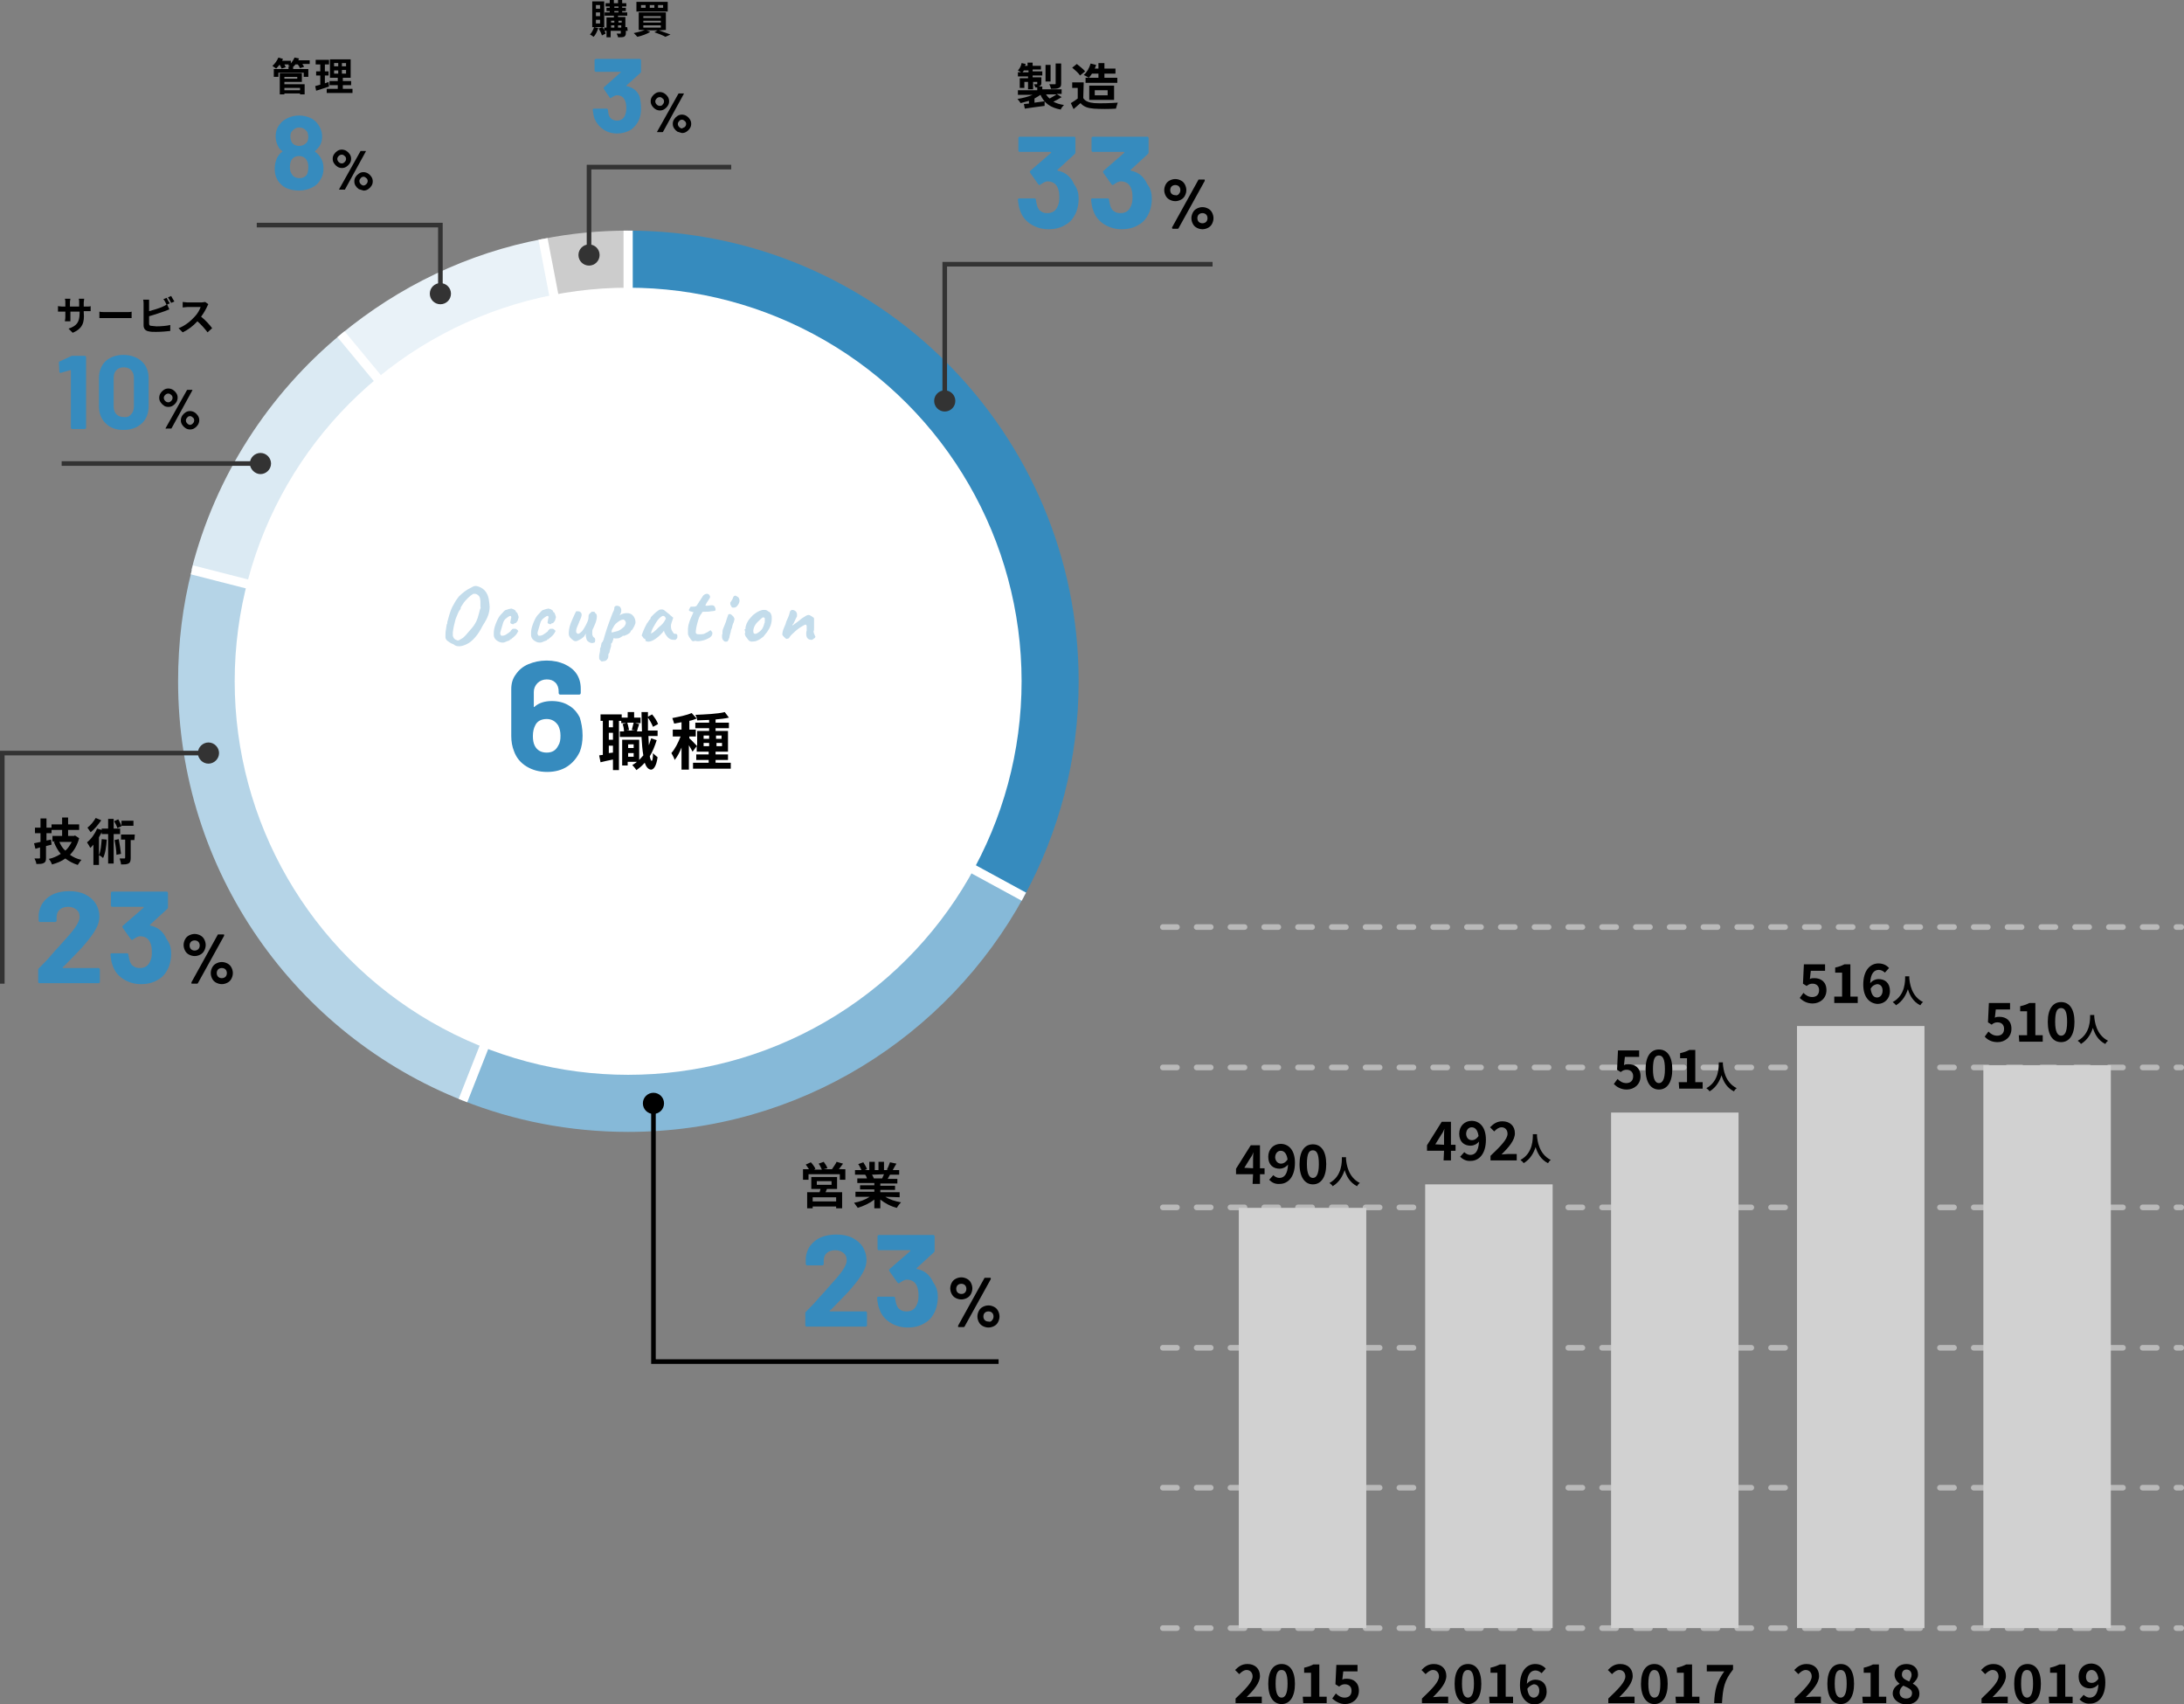<?xml version="1.0" encoding="utf-8"?>
<!-- Generator: Adobe Illustrator 25.2.1, SVG Export Plug-In . SVG Version: 6.00 Build 0)  -->
<svg version="1.1" id="レイヤー_1" xmlns="http://www.w3.org/2000/svg" xmlns:xlink="http://www.w3.org/1999/xlink" x="0px"
	 y="0px" viewBox="0 0 474.6 370.2" style="enable-background:new 0 0 474.6 370.2;" xml:space="preserve">
<rect x="0" y="0" width="474.6" height="370.2" fill="#808080" stroke="none"/>
<style type="text/css">
	.st0{fill:#368BBE;}
	.st1{fill:#86B9D8;}
	.st2{fill:#CCCCCC;}
	.st3{fill:#E9F2F8;}
	.st4{fill:#DBEAF3;}
	.st5{fill:#B5D4E7;}
	.st6{fill:none;stroke:#FFFFFF;stroke-width:2;stroke-miterlimit:10;}
	.st7{fill:#FFFFFF;}
	.st8{enable-background:new    ;}
	.st9{fill:#C3DCEB;}
	.st10{fill:none;stroke:#000000;stroke-miterlimit:10;}
	.st11{fill:none;stroke:#333333;stroke-miterlimit:10;}
	.st12{fill:#333333;}
	.st13{opacity:0.7;}
	
		.st14{fill:none;stroke:#D1D1D1;stroke-width:1.224;stroke-linecap:round;stroke-linejoin:round;stroke-miterlimit:10;stroke-dasharray:3.059,4.283;}
	.st15{fill:#D1D1D1;}
</style>
<g>
	<g>
		<g>
			<g id="XMLID_10_">
				<g>
					<path class="st0" d="M234.4,148c0,17-4.3,32.9-11.9,46.8h0l-86-46.8V50.1C190.6,50.1,234.4,94,234.4,148z"/>
					<path class="st1" d="M136.5,148l86,46.8c-16.6,30.4-48.9,51.1-86,51.1c-12.7,0-24.8-2.4-35.9-6.8L136.5,148z"/>
					<path class="st2" d="M136.5,50.1V148L118,51.9C124,50.7,130.2,50.1,136.5,50.1z"/>
					<path class="st3" d="M118,51.9l18.5,96.1L74.1,72.6C86.6,62.3,101.5,55,118,51.9z"/>
					<path class="st4" d="M74.1,72.6l62.4,75.4l-94.9-24.2C46.8,103.4,58.4,85.6,74.1,72.6z"/>
					<path class="st5" d="M136.5,148l-35.9,91.1c-36.3-14.3-61.9-49.7-61.9-91.1c0-8.4,1-16.5,3-24.2L136.5,148z"/>
				</g>
				<g>
					<polyline class="st6" points="136.5,50.1 136.5,148 222.5,194.8 					"/>
					<polyline class="st6" points="100.6,239.1 100.6,239.1 136.5,148 41.7,123.8 					"/>
					<polyline class="st6" points="118,51.9 136.5,148 74.1,72.6 					"/>
				</g>
			</g>
			<circle class="st7" cx="136.5" cy="148" r="85.5"/>
			<g>
				<g>
					<g class="st8">
						<path class="st9" d="M97.2,139.2c-0.3-0.3-0.4-0.5-0.4-0.8c0-0.1,0-0.2,0-0.3c0-0.3,0-0.8,0.1-1.3c0.1-0.5,0.1-0.9,0.2-1.2
							c0,0,0.1-0.1,0.1-0.2c0-0.1,0-0.2,0-0.2c0,0,0-0.2,0.1-0.4c0.1-0.4,0.2-0.8,0.3-1.1c0.3-1,0.6-1.8,1-2.4
							c0.3-0.6,0.7-1.2,1.1-1.7c0.8-0.8,1.7-1.5,2.6-1.9c0.5-0.3,0.8-0.4,1-0.4c0,0,0.1,0,0.2,0c1.5,0.3,2.4,1.3,2.7,2.8
							c0.1,0.7,0.2,1.3,0.2,1.7c0,0.6-0.1,1.2-0.3,1.8c-0.2,0.6-0.6,1.4-1.2,2.3c-0.5,1-1,1.8-1.6,2.5c-0.6,0.7-1.2,1.2-1.8,1.5
							c-0.6,0.3-1.2,0.5-1.7,0.5c-0.5,0-0.9-0.1-1.2-0.4C97.8,139.7,97.5,139.4,97.2,139.2z M100.4,138.7c0.2-0.1,0.3-0.2,0.5-0.4
							c0.2-0.2,0.5-0.5,0.9-1c0.5-0.6,0.9-1,1.1-1.3c0.2-0.3,0.4-0.6,0.6-1c0.2-0.4,0.4-1,0.6-1.8l0.1-0.4c0.1-0.3,0.1-0.5,0.2-0.6
							s0-0.3,0-0.5l0-1.1c0-0.2-0.1-0.5-0.1-0.7c-0.1-0.3-0.2-0.4-0.3-0.5c-0.1-0.1-0.2-0.2-0.4-0.3c-0.2-0.1-0.3-0.1-0.5-0.1
							c-0.1,0-0.3,0-0.4,0.1c-0.2,0.1-0.6,0.4-1,0.8s-0.8,0.8-1.1,1.3s-0.5,0.7-0.5,0.9c0,0,0,0,0,0.1c0,0.1,0,0.1-0.1,0.2
							c-0.3,0.3-0.6,1.1-1,2.1c-0.3,1.1-0.5,2-0.6,2.9c0,0.4,0,0.6,0,0.7c0,0.1,0.1,0.3,0.2,0.5c0.1,0.1,0.2,0.3,0.5,0.4
							c0.2,0.1,0.4,0.2,0.6,0.1C100,138.9,100.3,138.8,100.4,138.7z"/>
						<path class="st9" d="M109.2,139.6c-0.5,0-0.9-0.2-1.3-0.5c-0.4-0.3-0.6-0.7-0.6-1.2l0-0.3c0-0.6,0.1-1.2,0.4-2
							c0.3-0.8,0.6-1.4,0.9-1.8c0.3-0.4,0.6-0.6,0.8-0.9c0.2-0.2,0.4-0.4,0.6-0.4c0.2-0.1,0.4-0.1,0.6-0.2c0.2,0,0.4-0.1,0.5-0.1
							c0.2,0.1,0.5,0.1,0.7,0.3c0.2,0.1,0.3,0.2,0.3,0.4l0.1,0.1c0.1,0,0.2,0.1,0.3,0.4s0.2,0.5,0.2,0.7c0,0.1,0,0.2-0.1,0.3
							c0,0.2-0.1,0.5-0.3,0.7c-0.1,0.2-0.3,0.3-0.4,0.3c-0.1,0-0.2,0-0.2,0.1c0,0.1-0.1,0.1-0.2,0.1c-0.1,0-0.2,0-0.4-0.1
							c-0.1-0.1-0.2-0.1-0.2-0.2c0-0.1,0-0.3,0.1-0.7c0-0.2,0.1-0.3,0.1-0.5c0-0.2-0.1-0.3-0.2-0.3c0,0-0.1,0-0.3,0.1
							c-0.3,0.2-0.6,0.4-0.8,0.6c-0.2,0.2-0.4,0.5-0.5,0.9c-0.1,0.4-0.3,1-0.5,1.7c0,0.1-0.1,0.3-0.1,0.4c0,0.1,0,0.3,0.1,0.4
							c0,0.1,0.1,0.1,0.1,0.2c0.1,0,0.2,0,0.3,0c0.3,0,0.5-0.1,0.7-0.2c0.2-0.1,0.4-0.3,0.6-0.4c0.2-0.2,0.3-0.2,0.4-0.3
							c0,0,0.1-0.1,0.1-0.2c0.1-0.1,0.2-0.2,0.2-0.2c0.1-0.1,0.2-0.2,0.3-0.2c0.1,0,0.2,0,0.3,0c0.1,0,0.2,0,0.2,0
							c0.2,0,0.3,0.2,0.5,0.3c0.1,0.2,0.2,0.3,0.1,0.3c0,0-0.1,0-0.1,0c0,0,0,0,0,0.1c0,0.1-0.1,0.2-0.3,0.5
							c-0.2,0.3-0.5,0.5-0.7,0.7c-0.3,0.2-0.4,0.4-0.5,0.4c0,0-0.1,0-0.1,0s-0.1,0-0.1,0.1s-0.2,0.2-0.6,0.3
							c-0.4,0.2-0.7,0.3-0.9,0.3C109.4,139.6,109.3,139.6,109.2,139.6z"/>
						<path class="st9" d="M117.3,139.6c-0.5,0-0.9-0.2-1.3-0.5c-0.4-0.3-0.6-0.7-0.6-1.2l0-0.3c0-0.6,0.1-1.2,0.4-2
							c0.3-0.8,0.6-1.4,0.9-1.8c0.3-0.4,0.6-0.6,0.8-0.9c0.2-0.2,0.4-0.4,0.6-0.4c0.2-0.1,0.4-0.1,0.6-0.2c0.2,0,0.4-0.1,0.5-0.1
							c0.2,0.1,0.5,0.1,0.7,0.3c0.2,0.1,0.3,0.2,0.3,0.4l0.1,0.1c0.1,0,0.2,0.1,0.3,0.4s0.2,0.5,0.2,0.7c0,0.1,0,0.2-0.1,0.3
							c0,0.2-0.1,0.5-0.3,0.7c-0.1,0.2-0.3,0.3-0.4,0.3c-0.1,0-0.2,0-0.2,0.1c0,0.1-0.1,0.1-0.2,0.1c-0.1,0-0.2,0-0.4-0.1
							c-0.1-0.1-0.2-0.1-0.2-0.2c0-0.1,0-0.3,0.1-0.7c0-0.2,0.1-0.3,0.1-0.5c0-0.2-0.1-0.3-0.2-0.3c0,0-0.1,0-0.3,0.1
							c-0.3,0.2-0.6,0.4-0.8,0.6c-0.2,0.2-0.4,0.5-0.5,0.9c-0.1,0.4-0.3,1-0.5,1.7c0,0.1-0.1,0.3-0.1,0.4c0,0.1,0,0.3,0.1,0.4
							c0,0.1,0.1,0.1,0.1,0.2c0.1,0,0.2,0,0.3,0c0.3,0,0.5-0.1,0.7-0.2c0.2-0.1,0.4-0.3,0.6-0.4c0.2-0.2,0.3-0.2,0.4-0.3
							c0,0,0.1-0.1,0.1-0.2c0.1-0.1,0.2-0.2,0.2-0.2c0.1-0.1,0.2-0.2,0.3-0.2c0.1,0,0.2,0,0.3,0c0.1,0,0.2,0,0.2,0
							c0.2,0,0.3,0.2,0.5,0.3c0.1,0.2,0.2,0.3,0.1,0.3c0,0-0.1,0-0.1,0c0,0,0,0,0,0.1c0,0.1-0.1,0.2-0.3,0.5
							c-0.2,0.3-0.5,0.5-0.7,0.7c-0.3,0.2-0.4,0.4-0.5,0.4c0,0-0.1,0-0.1,0s-0.1,0-0.1,0.1s-0.2,0.2-0.6,0.3
							c-0.4,0.2-0.7,0.3-0.9,0.3C117.5,139.6,117.4,139.6,117.3,139.6z"/>
						<path class="st9" d="M127.5,139c-0.1-0.2-0.1-0.4-0.2-0.8c0-0.1,0-0.2,0-0.3c0-0.1,0-0.2,0-0.3c0,0.1-0.1,0.2-0.2,0.4
							c-0.1,0.1-0.1,0.2-0.2,0.3c-0.3,0.3-0.6,0.5-0.8,0.6c-0.4,0.2-0.7,0.4-1,0.4c-0.3,0-0.6-0.2-0.9-0.5c-0.4-0.3-0.6-0.7-0.6-1.1
							c0-0.1,0-0.2,0-0.3c0-0.4,0.1-0.9,0.2-1.3c0.1-0.4,0.3-0.9,0.6-1.6l0.5-1.1l0.3-0.6c0.1,0,0.2,0,0.3,0c0.2,0,0.4,0,0.5,0.1
							c0.2,0.1,0.3,0.2,0.3,0.3c0,0,0.1,0.1,0.1,0.3c0,0.4-0.2,0.9-0.5,1.5l-0.1,0.3c-0.2,0.5-0.4,0.9-0.5,1.2
							c-0.1,0.3-0.1,0.5-0.1,0.7s0.1,0.3,0.2,0.4c0.1,0,0.1,0.1,0.2,0.1c0.2,0,0.5-0.2,0.9-0.6c0.3-0.4,0.7-1,1.1-1.9
							c0.2-0.4,0.3-0.8,0.3-1.3c0-0.1,0-0.3,0.1-0.4c0.1-0.2,0.2-0.3,0.4-0.4c0-0.1,0.1-0.1,0.2-0.2s0.1,0,0.2,0l0.3,0
							c0,0,0.1,0,0.2,0.2c0.1,0.1,0.1,0.2,0.2,0.2c0.1,0.1,0.2,0.3,0.2,0.6c0,0.4-0.1,1-0.4,1.7c-0.2,0.5-0.4,0.9-0.5,1.1
							s-0.1,0.5-0.1,0.8c0,0.3,0,0.5,0.1,0.6c0,0.1,0.1,0.3,0.3,0.4c0.2,0.1,0.3,0.4,0.2,0.9c0,0.1-0.1,0.2-0.2,0.2
							c-0.1,0-0.2,0.1-0.4,0.1c-0.3,0-0.5-0.1-0.7-0.2C127.7,139.3,127.6,139.2,127.5,139z"/>
						<path class="st9" d="M130.8,143.7c-0.1,0-0.2-0.1-0.3-0.2c0,0-0.1-0.1-0.2-0.2c-0.1-0.1-0.1-0.3-0.1-0.6c0,0,0-0.1,0-0.3
							c0.1-0.5,0.2-0.9,0.2-1.1c0-0.1,0-0.1,0-0.3s0-0.2,0.1-0.3c0-0.1,0.1-0.2,0.1-0.4c0-0.2,0.1-0.3,0.1-0.5c0-0.1,0-0.1,0.1-0.2
							c0-0.1,0.1-0.1,0.2-0.2c0-0.1,0-0.2,0.1-0.3s0.1-0.3,0.1-0.3c0.1-0.3,0.3-1.1,0.7-2.3s0.8-2.2,1.1-3c0.1-0.3,0.3-0.7,0.4-0.9
							c0.1-0.3,0.1-0.5,0.1-0.6c0,0,0-0.1,0-0.1c0,0,0.1-0.1,0.2-0.2c0.1-0.1,0.2-0.1,0.4-0.1c0.2,0,0.4,0.1,0.6,0.2
							c0.1,0.1,0.1,0.2,0.2,0.3c0,0.1,0.1,0.2,0.1,0.3c0,0,0,0.2,0,0.3c0,0.3-0.1,0.5-0.2,0.7s-0.2,0.3-0.2,0.3
							c0.6-0.4,1.1-0.5,1.7-0.5c0.5,0,1,0.2,1.3,0.6c0.3,0.4,0.5,0.8,0.5,1.4c0,0.2-0.1,0.5-0.3,0.9c-0.2,0.4-0.4,0.7-0.5,0.8
							c-0.1,0-0.2,0.1-0.3,0.4c-0.1,0.2-0.4,0.4-0.8,0.6s-0.7,0.3-0.8,0.2c0,0,0,0-0.1,0c0,0,0,0.1,0,0.1c0,0-0.2,0.1-0.5,0.3
							s-0.7,0.2-0.9,0.2c-0.1,0-0.3,0-0.3,0c-0.1,0-0.1-0.1-0.2-0.1c-0.1,0.1-0.1,0.2-0.1,0.2c0,0.1-0.1,0.3-0.2,0.6
							c-0.1,0.3-0.2,0.4-0.3,0.4c0,0,0,0,0,0.1c0,0,0,0.1,0,0.1c0,0,0,0.1,0,0.3s0,0.2-0.1,0.3c0,0.1,0,0.3-0.1,0.4
							c0,0.2-0.1,0.3-0.1,0.4c0,0.1,0,0.3-0.1,0.4c0,0.1-0.1,0.2-0.1,0.2c-0.1,0-0.1,0.2-0.1,0.5c0,0.3-0.1,0.6-0.3,0.8
							c-0.2,0.2-0.3,0.3-0.5,0.3L130.8,143.7z M134.2,137.1c0.5-0.2,0.8-0.4,1-0.6c0.3-0.2,0.5-0.4,0.6-0.6s0.2-0.4,0.2-0.6
							c0-0.2-0.1-0.3-0.2-0.5c-0.1-0.1-0.2-0.2-0.4-0.2c-0.4,0-0.9,0.3-1.6,0.9c-0.2,0.2-0.4,0.5-0.6,0.9c-0.2,0.3-0.3,0.6-0.3,0.8
							c0,0.1,0,0.2,0.1,0.2C133.4,137.3,133.8,137.2,134.2,137.1z"/>
						<path class="st9" d="M140.1,138.8c-0.2-0.1-0.3-0.2-0.3-0.2c0,0,0-0.1-0.1-0.2s-0.1-0.2-0.2-0.2c-0.1-0.1,0-0.4,0.2-0.9
							c0.2-0.5,0.5-1.2,0.9-1.9c0.1-0.1,0.2-0.2,0.3-0.4s0.2-0.3,0.2-0.3c0,0,0-0.1,0.1-0.1s0.1-0.1,0.1-0.1l0.1-0.3
							c0-0.1,0.3-0.4,0.7-0.8c0.4-0.4,0.8-0.7,1-0.8c0.2-0.2,0.5-0.2,0.7-0.2c0.3,0,0.5,0.1,0.7,0.3l0.5,0.4
							c0.4,0.3,0.6,0.5,0.6,0.5l0.7,0.6l-0.3,0.9c-0.1,0.3-0.2,0.6-0.2,0.9c0,0.5,0.1,0.9,0.4,1.3c0.1,0.1,0.1,0.2,0.2,0.3
							c0.1,0.1,0.2,0.1,0.4,0.1c0.3,0,0.4,0.2,0.4,0.4c0,0.3,0,0.5-0.1,0.6s-0.2,0.2-0.3,0.3c-0.2,0-0.3,0-0.4,0
							c-0.4,0-0.7-0.1-1-0.3c-0.3-0.2-0.5-0.5-0.8-0.9c0-0.1-0.1-0.2-0.2-0.4c-0.1-0.2-0.1-0.3-0.1-0.4c-0.1,0.1-0.2,0.3-0.4,0.5
							c-1.2,1.3-2.3,1.9-3,1.9c-0.3,0-0.5-0.1-0.7-0.2C140.4,139,140.3,138.9,140.1,138.8z M142.5,136.9c0.1,0,0.1-0.1,0.2-0.2
							c0.1-0.1,0.2-0.1,0.2-0.2c0.3-0.3,0.6-0.5,0.8-0.7c0.2-0.2,0.4-0.4,0.6-0.7l0.4-0.7c-0.1-0.3-0.2-0.4-0.3-0.5
							c-0.1-0.1-0.2-0.1-0.3-0.1c-0.2,0-0.5,0.2-0.9,0.6c-0.4,0.4-0.8,1.1-1.3,2c-0.1,0.2-0.2,0.4-0.3,0.7s-0.1,0.4-0.2,0.5
							C141.6,137.6,142,137.4,142.5,136.9z"/>
						<path class="st9" d="M150.2,139c-0.2-0.3-0.4-0.5-0.5-0.7c0,0,0-0.1,0-0.1c0,0,0-0.1-0.1-0.1c0,0-0.1-0.2-0.1-0.6
							c0-0.3,0-0.6,0-0.9s0.1-0.6,0.1-0.8l0.3-1l0.3-0.7l0.5-1.1l-0.7-0.2c-0.1,0-0.2-0.1-0.2-0.1c-0.1-0.1-0.1-0.1-0.1-0.2
							c0-0.1,0.1-0.2,0.2-0.4c0.1-0.2,0.2-0.3,0.2-0.3c0,0,0.1,0,0.3,0c0.4,0,0.6,0,0.8-0.1c0.1,0,0.2-0.1,0.3-0.3
							c0.1-0.1,0.1-0.2,0.2-0.3c0.1-0.1,0.1-0.2,0.2-0.3c0-0.1,0.1-0.2,0.2-0.3c0.1-0.2,0.2-0.3,0.3-0.5c0,0,0.1-0.1,0.2-0.3
							s0.2-0.3,0.3-0.4c0.1-0.1,0.2-0.1,0.3-0.2c0.1,0,0.2-0.1,0.4-0.1c0.2,0,0.4,0.1,0.5,0.2c0.1,0.2,0.2,0.3,0.2,0.4
							c0,0.1,0,0.2-0.1,0.4c-0.1,0.1-0.2,0.3-0.4,0.6c-0.1,0.2-0.3,0.4-0.3,0.5c-0.1,0.2-0.2,0.3-0.2,0.4s0.1,0.1,0.2,0.1
							c0.2,0,0.5,0,0.9-0.1c0.1,0,0.1,0,0.3,0c0.3,0,0.5,0.1,0.6,0.3c0.1,0.2,0.2,0.4,0.2,0.6c0,0.2-0.1,0.3-0.2,0.3
							c-0.1,0-0.4,0.1-0.8,0.1c-0.4,0.1-0.8,0.1-1.2,0.1c-0.1,0-0.2,0-0.2,0c-0.1,0-0.2,0-0.3,0c-0.1,0-0.2,0.1-0.2,0.1
							c0,0-0.1,0.1-0.1,0.2c0,0-0.1,0.2-0.3,0.4c-0.2,0.4-0.3,0.6-0.3,0.6c-0.3,0.9-0.6,1.9-0.7,2.9c0,0.1,0,0.2,0,0.3
							c0,0.2,0.1,0.3,0.2,0.3c0.1,0.1,0.3,0.1,0.6,0.1c0.3,0,0.7,0,1-0.1c0.4-0.2,0.6-0.3,0.8-0.4c0.1-0.1,0.2-0.1,0.3-0.2
							c0.1-0.1,0.2-0.1,0.2-0.1c0-0.1,0.1-0.1,0.2,0c0.1,0.1,0.2,0.3,0.3,0.4c0,0.2,0,0.4-0.1,0.6c-0.1,0.2-0.3,0.4-0.6,0.6
							c-0.4,0.2-0.8,0.4-1.2,0.5c-0.4,0.1-0.8,0.2-1.2,0.2c-0.2,0-0.4,0-0.6-0.1C150.6,139.4,150.4,139.3,150.2,139z"/>
						<path class="st9" d="M156.9,138.2c0-0.2,0-0.4,0.1-0.5c0-0.1,0-0.1,0-0.2c0-0.1,0-0.1,0-0.2c0-0.1,0-0.3,0.1-0.6
							c0.1-0.3,0.3-0.8,0.6-1.5c0.2-0.7,0.4-1.2,0.5-1.5c0-0.1,0-0.1,0.1-0.2c0,0,0.1-0.1,0.2-0.1c0.1,0,0.3,0,0.5,0.2
							s0.4,0.3,0.5,0.6c0.1,0.1,0.1,0.2,0.1,0.3c0,0.2-0.1,0.4-0.2,0.8c-0.1,0.1-0.1,0.3-0.2,0.5s-0.1,0.4-0.1,0.5
							c-0.1,0.3-0.3,0.6-0.3,0.9c0,0.2-0.1,0.3-0.1,0.4c-0.1,0.4-0.2,0.7-0.2,0.9c-0.1,0.3-0.2,0.5-0.3,0.7
							c-0.1,0.2-0.3,0.2-0.5,0.2c-0.2,0-0.4-0.1-0.5-0.3C157,139,156.9,138.7,156.9,138.2z M158.8,131.5c-0.1-0.1-0.1-0.3-0.1-0.4
							c0-0.1,0-0.2,0-0.2c0.1-0.1,0.1-0.2,0.2-0.3c0.1-0.1,0.1-0.2,0.2-0.3c0.1-0.2,0.2-0.4,0.2-0.5c0.1-0.2,0.2-0.3,0.2-0.3
							c0.1,0,0.2-0.1,0.2-0.1c0.2,0,0.3,0.1,0.5,0.2c0.2,0.1,0.3,0.2,0.4,0.4c0.1,0.2,0.1,0.4,0.1,0.5c0,0.3-0.1,0.6-0.4,1
							c-0.1,0.2-0.3,0.3-0.4,0.4c-0.2,0.1-0.3,0.1-0.5,0.1s-0.3,0-0.4-0.1C159,131.8,158.9,131.7,158.8,131.5z"/>
						<path class="st9" d="M163,139.3c-0.1,0-0.2-0.1-0.4-0.3c-0.2-0.3-0.4-0.5-0.6-0.8c-0.1-0.3-0.2-0.5-0.1-0.7
							c0-0.1,0.1-0.2,0-0.3c0-0.1,0-0.1,0-0.2c0,0-0.1-0.1-0.1-0.1s0,0,0-0.1s0,0,0.1-0.1c0.1,0,0.1-0.1,0.1-0.2
							c0-0.1,0-0.3,0.1-0.6c0.1-0.3,0.2-0.6,0.4-0.9c0.1-0.2,0.3-0.5,0.6-0.8c0.3-0.3,0.5-0.6,0.7-0.7c0.6-0.5,1.2-0.8,1.6-0.9
							c0.2-0.1,0.5-0.1,0.7-0.1c0.4,0,0.6,0.1,0.8,0.3c0.3,0.1,0.5,0.3,0.6,0.5s0.2,0.5,0.2,0.8c0,0.1,0,0.2,0,0.4
							c0,0.9-0.3,1.8-1,2.8c-0.3,0.4-0.6,0.7-0.8,1c-0.3,0.2-0.6,0.5-1,0.7c-0.2,0.1-0.4,0.2-0.7,0.3c-0.2,0-0.6,0.1-1,0.1
							C163.2,139.3,163.1,139.3,163,139.3z M165.7,136.5c0.1-0.2,0.3-0.6,0.4-1.1c0.1-0.1,0.1-0.3,0.1-0.7c0-0.3,0-0.5-0.1-0.5
							c-0.1,0-0.1-0.1-0.2-0.1c-0.1,0-0.3,0.1-0.5,0.3c-0.4,0.4-0.8,0.7-1.1,1.1c-0.3,0.4-0.5,0.8-0.6,1.4c0,0,0,0.1,0,0.2
							c0,0.4,0.1,0.6,0.4,0.6c0.3,0,0.6-0.2,1.1-0.6C165.4,136.9,165.6,136.7,165.7,136.5z"/>
						<path class="st9" d="M175.2,137.7c0-0.2,0-0.5,0.1-0.7c0-0.3,0-0.5,0-0.6v-0.1v-0.2c0-0.2-0.1-0.4-0.2-0.4
							c-0.2,0-0.6,0.2-1.2,0.6s-1.2,0.9-1.8,1.5c-0.2,0.2-0.4,0.4-0.5,0.6c-0.1,0.2-0.2,0.3-0.3,0.3c-0.1,0-0.2,0.1-0.3,0.1
							c-0.2,0-0.4-0.2-0.6-0.4c-0.2-0.2-0.4-0.4-0.4-0.6c0-0.3,0.1-0.7,0.2-1c0.1-0.3,0.3-0.7,0.5-1.2c0.1-0.4,0.2-0.7,0.4-1.1
							c0.2-0.4,0.3-0.7,0.4-1s0.1-0.5,0.2-0.7c0,0,0,0,0,0c0,0,0-0.1,0.1-0.1c0,0,0.1-0.1,0.1-0.1c0,0,0.1-0.1,0.2-0.1
							c0.3,0,0.6,0.1,0.8,0.3c0.2,0.2,0.3,0.4,0.3,0.8c0,0.2,0,0.4-0.1,0.5s-0.2,0.4-0.4,0.8l-0.2,0.4c0,0.1-0.1,0.2-0.2,0.3
							c-0.1,0.1-0.1,0.2-0.1,0.3c0.3-0.2,0.7-0.5,1.1-0.8c0.6-0.5,1.1-0.9,1.5-1.1c0.4-0.3,0.7-0.4,0.9-0.4c0.2,0,0.4,0.1,0.7,0.3
							c0.3,0.2,0.5,0.3,0.5,0.5c0,0.1,0,0.2,0,0.4c0,0.2,0,0.3,0,0.5l0,0.6c0,0.1,0,0.2,0,0.4c0,0.4,0,0.7-0.1,0.8c0,0,0,0,0,0.1
							c0,0,0,0,0,0.1l0,0c0,0.1,0.1,0.3,0.2,0.6c0.1,0.3,0.2,0.4,0.2,0.4c0,0.1-0.1,0.3-0.3,0.4s-0.3,0.3-0.5,0.3
							C175.6,139,175.2,138.6,175.2,137.7z"/>
					</g>
				</g>
				<g>
					<g>
						<g>
							<g>
								<path d="M142.7,160.8c-0.4,1.3-0.9,2.5-1.5,3.5c0.1,0.6,0.3,1,0.4,1c0.2,0,0.3-0.6,0.3-1.7c0.2,0.3,0.8,0.7,1,0.9
									c-0.3,2.2-1,2.7-1.4,2.7c-0.6,0-1.1-0.6-1.4-1.5c-0.5,0.6-1.1,1.1-1.8,1.6c-0.2-0.3-0.6-0.8-0.9-1.1c0.3-0.2,0.7-0.4,1-0.7
									l-2,0l0,0.8l-1.2,0l0-5.6l3.7,0l0,4.4c0.3-0.3,0.6-0.7,0.9-1c-0.2-1.1-0.3-2.4-0.4-4l-4.7,0l0-1.2l0.9,0
									c0-0.4-0.1-1.1-0.3-1.6l0.8-0.2l-1.1,0v-0.5h-0.5l0,10.7l-1.3,0l0-2.3c-1,0.2-1.9,0.4-2.7,0.6l-0.3-1.5
									c0.2,0,0.5-0.1,0.8-0.1l0-7.4h-0.5l0-1.4l4.6,0v0.7l1.3,0v-1.2l1.4,0v1.2l1.4,0l0,1.2l-1.2,0l0.9,0.2
									c-0.2,0.6-0.4,1.2-0.5,1.6l1.1,0c0-1.3-0.1-2.7-0.1-4.2l1.4,0v1l0.9-0.5c0.6,0.7,1.1,1.5,1.3,2.1l-1.1,0.6
									c-0.2-0.5-0.6-1.3-1.1-2c0,1,0,1.9,0,2.8l2.1,0l0,1.2l-2,0c0,0.7,0.1,1.4,0.1,2c0.2-0.5,0.3-1,0.5-1.5L142.7,160.8z
									 M133.2,156.5l-0.9,0l0,1.5l0.9,0L133.2,156.5z M133.2,159.2l-0.9,0l0,1.5l0.9,0L133.2,159.2z M133.2,163.5l0-1.5l-0.9,0
									l0,1.6L133.2,163.5z M136.3,157c0.2,0.5,0.3,1.2,0.4,1.6l-0.6,0.1l1.9,0l-0.7-0.1c0.1-0.5,0.3-1.2,0.4-1.6L136.3,157z
									 M136.5,161.7v0.8l1.2,0v-0.8L136.5,161.7z M137.7,164.4l0-0.8l-1.2,0l0,0.8L137.7,164.4z"/>
								<path d="M158.8,165.7l0,1.3l-8.2,0l0-1.3l3.4,0v-0.6l-2.7,0l0-1.2l2.7,0v-0.6l-2.6,0l0-1.2l-0.9,1.2
									c-0.2-0.4-0.5-0.9-0.8-1.4l0,5.3l-1.6,0l0-4.8c-0.4,1-0.9,2-1.5,2.7c-0.1-0.5-0.5-1.1-0.7-1.5c0.8-0.9,1.5-2.3,2-3.6l-1.7,0
									l0-1.5l1.9,0l0-1.6c-0.6,0.1-1.1,0.2-1.6,0.3c-0.1-0.4-0.3-0.9-0.4-1.2c1.5-0.3,3.1-0.6,4.2-1.1l1.1,1.2
									c-0.5,0.2-1,0.4-1.6,0.5l0,1.9l1.4,0l0,1.5l-1.4,0v0.4c0.4,0.3,1.4,1.4,1.7,1.7l0-3.3l2.6,0v-0.6l-3,0l0-1.2l3,0v-0.6
									c-0.9,0-1.7,0.1-2.6,0.1c0-0.4-0.2-0.9-0.4-1.2c2.2-0.1,4.8-0.2,6.4-0.6l0.9,1.2c-0.8,0.2-1.8,0.3-2.9,0.4v0.7l2.9,0l0,1.2
									l-2.9,0v0.6l2.7,0l0,4.5l-2.7,0v0.6l2.7,0l0,1.2l-2.7,0v0.6L158.8,165.7z M152.9,160.5l1.2,0v-0.7l-1.2,0V160.5z
									 M154.1,162.1v-0.7l-1.2,0v0.7L154.1,162.1z M155.6,159.8v0.7l1.2,0v-0.7L155.6,159.8z M156.9,161.4l-1.2,0v0.7l1.2,0V161.4
									z"/>
							</g>
						</g>
					</g>
					<g>
						<g>
							<path class="st0" d="M126.6,159.8c0,1.3-0.2,2.5-0.6,3.5c-0.6,1.3-1.5,2.4-2.7,3.2c-1.2,0.8-2.7,1.2-4.4,1.2
								c-1.7,0-3.2-0.4-4.5-1.2c-1.3-0.8-2.2-1.9-2.7-3.3c-0.4-1-0.6-2.1-0.6-3.3l0-10.2c0-1.2,0.3-2.3,1-3.2
								c0.6-0.9,1.5-1.7,2.7-2.2c1.2-0.5,2.5-0.8,4-0.8c1.5,0,2.8,0.3,3.9,0.8c1.1,0.5,2,1.2,2.6,2.1c0.6,0.9,0.9,2,0.9,3.2l0,0.9
								c0,0.1,0,0.2-0.1,0.3c-0.1,0.1-0.2,0.1-0.3,0.1l-4,0c-0.1,0-0.2,0-0.3-0.1c-0.1-0.1-0.1-0.2-0.1-0.3v-0.3
								c0-0.7-0.2-1.4-0.7-1.9c-0.5-0.5-1.1-0.7-1.9-0.7c-0.8,0-1.5,0.3-2,0.8c-0.5,0.5-0.8,1.2-0.8,1.9l0,3.2c0,0.1,0,0.1,0.1,0.1
								c0,0,0.1,0,0.1-0.1c0.9-0.8,2.2-1.2,3.7-1.2c1.4,0,2.6,0.3,3.6,0.9c1.1,0.6,1.9,1.5,2.5,2.7
								C126.3,156.9,126.6,158.2,126.6,159.8z M121.8,159.8c0-0.9-0.2-1.6-0.5-2.2c-0.6-0.9-1.4-1.4-2.5-1.4c-1.2,0-2.1,0.5-2.5,1.4
								c-0.3,0.6-0.5,1.3-0.5,2.3c0,0.8,0.1,1.5,0.4,2.1c0.5,1,1.4,1.5,2.6,1.5c1.2,0,2-0.5,2.5-1.5
								C121.7,161.4,121.8,160.7,121.8,159.8z"/>
						</g>
					</g>
				</g>
			</g>
		</g>
		<g>
			<g>
				<polyline class="st10" points="217,295.8 142,295.8 142,239.6 				"/>
				<g>
					<circle cx="142" cy="239.7" r="2.3"/>
				</g>
			</g>
		</g>
		<g>
			<g>
				<g>
					<path d="M230.7,21.1c-0.6,0.4-1.2,0.7-1.8,1c0.6,0.3,1.4,0.6,2.3,0.7c-0.2,0.2-0.6,0.7-0.7,1c-2.2-0.4-3.6-1.4-4.4-3.2
						c-0.4,0.3-0.8,0.5-1.3,0.8v0.9c0.7-0.1,1.4-0.2,2.2-0.3l0,1c-1.5,0.2-3.1,0.4-4.3,0.6l-0.2-1c0.3,0,0.7-0.1,1.1-0.1v-0.6
						c-0.6,0.2-1.2,0.3-1.8,0.5c-0.2-0.3-0.5-0.7-0.7-0.9c1.2-0.2,2.4-0.5,3.3-0.9l-3.2,0v-1l4.2,0l0-0.6c-0.1,0-0.3,0-0.4,0
						c-0.1-0.2-0.2-0.5-0.3-0.7c0.2,0,0.5,0,0.6,0c0.1,0,0.1,0,0.1-0.1l0-0.4l-0.9,0l0,1.6l-1.1,0l0-1.6l-0.8,0l0,1.3l-1,0l0-2.1
						l1.8,0v-0.4l-2.2,0l0-0.9h0.7c-0.2-0.1-0.5-0.3-0.7-0.4c0.4-0.4,0.7-1,0.8-1.6l0.9,0.2c-0.1,0.2-0.1,0.3-0.2,0.4h0.6v-0.7
						l1.1,0v0.7l1.8,0l0,0.8l-1.8,0v0.4l2.1,0l0,0.9l-2.1,0v0.4l1.9,0l0,1.2c0,0.4-0.1,0.6-0.4,0.7c-0.1,0.1-0.3,0.1-0.5,0.1l1.1,0
						l0,0.6l4.2,0v1l-1.1,0L230.7,21.1z M223.5,15.7v-0.4l-1,0c-0.1,0.2-0.2,0.3-0.3,0.4L223.5,15.7z M228.3,17.7l-1.1,0l0-3.6
						l1.1,0L228.3,17.7z M227.3,20.5c0.2,0.3,0.5,0.7,0.8,0.9c0.5-0.3,1.1-0.6,1.5-0.9L227.3,20.5z M230.6,18.1c0,0.6-0.1,0.8-0.5,1
						c-0.4,0.2-0.9,0.2-1.7,0.2c-0.1-0.3-0.2-0.7-0.4-1c0.5,0,1,0,1.2,0c0.2,0,0.2,0,0.2-0.2l0-4.3l1.2,0L230.6,18.1z"/>
					<path d="M235.4,21.3c0.4,0.7,1.3,1,2.4,1.1c1.3,0.1,3.7,0,5.1-0.1c-0.1,0.3-0.3,0.9-0.4,1.3c-1.3,0.1-3.5,0.1-4.8,0
						c-1.3-0.1-2.2-0.4-2.9-1.2c-0.5,0.4-0.9,0.8-1.5,1.3l-0.6-1.3c0.5-0.3,1-0.6,1.5-1l0-2.3l-1.2,0v-1.2l2.5,0L235.4,21.3z
						 M234.7,16.4c-0.3-0.5-1.1-1.2-1.7-1.7l1-0.8c0.6,0.5,1.4,1.1,1.8,1.6L234.7,16.4z M236.6,16.9c-0.3-0.2-0.8-0.5-1.1-0.6
						c0.7-0.6,1.2-1.5,1.5-2.5l1.2,0.3c-0.1,0.3-0.2,0.6-0.3,0.8l0.8,0l0-1.2l1.3,0l0,1.2l2.4,0V16l-2.4,0l0,0.9l2.8,0l0,1.1l-6.9,0
						l0-1.1L236.6,16.9z M237.3,16c-0.2,0.3-0.5,0.7-0.7,0.9l2.1,0l0-0.9L237.3,16z M236.7,21.7l0-3.1l5.4,0l0,3.1L236.7,21.7z
						 M237.9,20.7l2.8,0v-1.1l-2.8,0V20.7z"/>
				</g>
			</g>
			<g>
				<g>
					<path class="st0" d="M234.4,43.2c0,1-0.2,2-0.5,2.8c-0.5,1.2-1.2,2.2-2.3,2.8c-1.1,0.7-2.3,1-3.8,1c-1.4,0-2.7-0.4-3.8-1.1
						c-1.1-0.7-1.9-1.7-2.3-2.9c-0.3-0.7-0.4-1.5-0.5-2.4c0-0.2,0.1-0.3,0.3-0.3l3.3,0c0.2,0,0.3,0.1,0.3,0.3
						c0.1,0.6,0.2,1.1,0.3,1.4c0.2,0.5,0.4,0.9,0.8,1.1c0.4,0.3,0.8,0.4,1.4,0.4c1.1,0,1.8-0.5,2.2-1.4c0.3-0.6,0.4-1.2,0.4-2
						c0-0.9-0.1-1.6-0.4-2.2c-0.4-0.9-1.2-1.3-2.2-1.3c-0.2,0-0.4,0.1-0.7,0.2c-0.2,0.1-0.5,0.3-0.8,0.5c-0.1,0.1-0.2,0.1-0.2,0.1
						c-0.1,0-0.2-0.1-0.3-0.2l-1.7-2.4c0-0.1-0.1-0.1-0.1-0.2c0-0.1,0-0.2,0.1-0.3l4.5-3.9c0,0,0.1-0.1,0-0.1c0,0,0-0.1-0.1-0.1
						l-6.7,0c-0.1,0-0.2,0-0.2-0.1c-0.1-0.1-0.1-0.1-0.1-0.2l0-2.7c0-0.1,0-0.2,0.1-0.2c0.1-0.1,0.1-0.1,0.2-0.1l11.8,0
						c0.1,0,0.2,0,0.2,0.1c0.1,0.1,0.1,0.1,0.1,0.2l0,3.1c0,0.2-0.1,0.3-0.2,0.4l-3.7,3.4c0,0-0.1,0.1,0,0.1c0,0,0.1,0.1,0.1,0.1
						c1.6,0.3,2.8,1.3,3.5,2.9C234.2,41.1,234.4,42.1,234.4,43.2z"/>
					<path class="st0" d="M250.3,43.2c0,1-0.2,2-0.5,2.8c-0.5,1.2-1.2,2.2-2.3,2.8c-1.1,0.7-2.3,1-3.8,1c-1.4,0-2.7-0.4-3.8-1.1
						c-1.1-0.7-1.9-1.7-2.3-2.9c-0.3-0.7-0.4-1.5-0.5-2.4c0-0.2,0.1-0.3,0.3-0.3l3.3,0c0.2,0,0.3,0.1,0.3,0.3
						c0.1,0.6,0.2,1.1,0.3,1.4c0.2,0.5,0.4,0.9,0.8,1.1c0.4,0.3,0.8,0.4,1.4,0.4c1.1,0,1.8-0.5,2.2-1.4c0.3-0.6,0.4-1.2,0.4-2
						c0-0.9-0.1-1.6-0.4-2.2c-0.4-0.9-1.2-1.3-2.2-1.3c-0.2,0-0.4,0.1-0.7,0.2c-0.2,0.1-0.5,0.3-0.8,0.5c-0.1,0.1-0.2,0.1-0.2,0.1
						c-0.1,0-0.2-0.1-0.3-0.2l-1.7-2.4c0-0.1-0.1-0.1-0.1-0.2c0-0.1,0-0.2,0.1-0.3l4.5-3.9c0,0,0.1-0.1,0-0.1c0,0,0-0.1-0.1-0.1
						l-6.7,0c-0.1,0-0.2,0-0.2-0.1c-0.1-0.1-0.1-0.1-0.1-0.2l0-2.7c0-0.1,0-0.2,0.1-0.2c0.1-0.1,0.1-0.1,0.2-0.1l11.8,0
						c0.1,0,0.2,0,0.2,0.1c0.1,0.1,0.1,0.1,0.1,0.2l0,3.1c0,0.2-0.1,0.3-0.2,0.4l-3.7,3.4c0,0-0.1,0.1,0,0.1c0,0,0.1,0.1,0.1,0.1
						c1.6,0.3,2.8,1.3,3.5,2.9C250.1,41,250.3,42.1,250.3,43.2z"/>
					<path d="M254.2,43.4c-0.4-0.2-0.7-0.5-0.9-0.9c-0.2-0.4-0.3-0.8-0.3-1.2c0-0.4,0.1-0.8,0.3-1.2s0.5-0.7,0.9-0.9
						s0.8-0.3,1.2-0.3c0.4,0,0.8,0.1,1.2,0.3c0.4,0.2,0.7,0.5,0.9,0.9s0.3,0.8,0.3,1.2c0,0.4-0.1,0.8-0.3,1.2
						c-0.2,0.4-0.5,0.7-0.9,0.9c-0.4,0.2-0.8,0.3-1.2,0.3C255,43.7,254.6,43.6,254.2,43.4z M256.2,42.1c0.2-0.2,0.3-0.5,0.3-0.8
						c0-0.3-0.1-0.6-0.3-0.8c-0.2-0.2-0.5-0.3-0.8-0.3c-0.3,0-0.6,0.1-0.8,0.3c-0.2,0.2-0.3,0.5-0.3,0.8c0,0.3,0.1,0.6,0.3,0.8
						c0.2,0.2,0.5,0.3,0.8,0.3C255.7,42.5,256,42.4,256.2,42.1z M254.7,49.6c0,0,0-0.1,0-0.2l5.7-10.3c0-0.1,0.1-0.1,0.2-0.1l1.1,0
						c0.1,0,0.1,0,0.1,0.1c0,0,0,0.1,0,0.2l-5.7,10.3c-0.1,0.1-0.1,0.1-0.2,0.1l-1.1,0C254.8,49.6,254.7,49.6,254.7,49.6z
						 M260.1,49.5c-0.4-0.2-0.7-0.5-0.9-0.9c-0.2-0.4-0.3-0.8-0.3-1.2c0-0.4,0.1-0.8,0.3-1.2s0.5-0.7,0.9-0.9
						c0.4-0.2,0.8-0.3,1.2-0.3c0.4,0,0.8,0.1,1.2,0.3c0.4,0.2,0.7,0.5,0.9,0.9c0.2,0.4,0.3,0.8,0.3,1.2c0,0.4-0.1,0.8-0.3,1.2
						c-0.2,0.4-0.5,0.7-0.9,0.9c-0.4,0.2-0.8,0.3-1.2,0.3C260.9,49.8,260.5,49.7,260.1,49.5z M262.1,48.2c0.2-0.2,0.3-0.5,0.3-0.8
						c0-0.3-0.1-0.6-0.3-0.8c-0.2-0.2-0.5-0.3-0.8-0.3c-0.3,0-0.6,0.1-0.8,0.3c-0.2,0.2-0.3,0.5-0.3,0.8s0.1,0.6,0.3,0.8
						c0.2,0.2,0.5,0.3,0.8,0.3C261.6,48.5,261.9,48.4,262.1,48.2z"/>
				</g>
			</g>
		</g>
		<g>
			<g>
				<g>
					<path d="M183.7,254l0,2.3l-1.2,0l0-1.2l-6.8,0l0,1.2l-1.2,0l0-2.3l1.3,0c-0.2-0.3-0.5-0.7-0.7-1l1.1-0.5c0.4,0.4,0.8,1,1,1.4
						l-0.3,0.2l1.7,0c-0.2-0.4-0.4-0.9-0.7-1.3l1.1-0.4c0.3,0.4,0.7,1,0.8,1.4L179,254l1.8,0c0.3-0.5,0.8-1.1,1-1.6l1.4,0.4
						c-0.3,0.4-0.6,0.8-0.9,1.2L183.7,254z M179.7,258.3c-0.1,0.2-0.2,0.5-0.3,0.7l3.6,0l0,3.5l-1.3,0v-0.4l-5.1,0v0.4l-1.2,0l0-3.5
						l2.7,0c0.1-0.2,0.1-0.4,0.2-0.7l-2,0l0-2.6l5.6,0l0,2.6L179.7,258.3z M181.7,260.1l-5.1,0l0,0.9l5.1,0L181.7,260.1z
						 M177.5,257.4l3.2,0l0-0.8l-3.2,0L177.5,257.4z"/>
					<path d="M192.4,260c0.9,0.6,2.2,1,3.4,1.2c-0.3,0.3-0.7,0.8-0.9,1.2c-1.3-0.3-2.6-1-3.6-1.8l0,1.9l-1.3,0l0-1.9
						c-1,0.8-2.3,1.4-3.6,1.8c-0.2-0.3-0.6-0.8-0.8-1.1c1.2-0.2,2.5-0.7,3.4-1.3l-3.1,0v-1.1l4.1,0l0-0.5l-3.1,0v-0.9l3.1,0l0-0.5
						l-3.7,0v-1l2.1,0c-0.1-0.3-0.2-0.6-0.4-0.8l0.1,0l-2.3,0v-1l1.4,0c-0.2-0.4-0.4-0.9-0.7-1.3l1.1-0.4c0.3,0.5,0.7,1.1,0.8,1.5
						l-0.5,0.2l1,0l0-1.8l1.2,0l0,1.8l0.8,0l0-1.8l1.2,0l0,1.8l1,0l-0.4-0.1c0.3-0.4,0.5-1.1,0.7-1.6l1.4,0.3
						c-0.3,0.5-0.6,1-0.8,1.4l1.4,0v1l-2,0c-0.2,0.3-0.3,0.6-0.5,0.9l2.1,0v1l-3.7,0l0,0.5l3.2,0v0.9l-3.2,0l0,0.5l4.2,0v1.1
						L192.4,260z M189.5,255.2c0.2,0.3,0.3,0.6,0.4,0.8l-0.2,0l2,0c0.1-0.3,0.3-0.6,0.4-0.9L189.5,255.2z"/>
				</g>
			</g>
			<g>
				<g>
					<path class="st0" d="M180.3,284.8c0,0,0.1,0.1,0.1,0.1l7.7,0c0.1,0,0.2,0,0.2,0.1c0.1,0.1,0.1,0.1,0.1,0.2l0,2.7
						c0,0.1,0,0.2-0.1,0.2c-0.1,0.1-0.1,0.1-0.2,0.1l-12.8,0c-0.1,0-0.2,0-0.2-0.1c-0.1-0.1-0.1-0.1-0.1-0.2l0-2.6
						c0-0.2,0.1-0.3,0.2-0.4c0.9-0.9,1.9-1.9,2.8-3c1-1.1,1.6-1.7,1.8-2c0.5-0.6,1.1-1.2,1.6-1.8c1.7-1.9,2.6-3.3,2.6-4.3
						c0-0.7-0.2-1.2-0.7-1.6c-0.5-0.4-1.1-0.6-1.8-0.6s-1.4,0.2-1.8,0.6c-0.5,0.4-0.7,1-0.7,1.7v0.7c0,0.1,0,0.2-0.1,0.2
						c-0.1,0.1-0.1,0.1-0.2,0.1l-3.3,0c-0.1,0-0.2,0-0.2-0.1s-0.1-0.1-0.1-0.2v-1.3c0.1-1,0.4-1.9,1-2.7c0.6-0.8,1.4-1.4,2.3-1.8
						c1-0.4,2.1-0.6,3.3-0.6c1.3,0,2.5,0.2,3.5,0.7c1,0.5,1.8,1.2,2.3,2c0.5,0.9,0.8,1.8,0.8,2.8c0,0.8-0.2,1.6-0.6,2.4
						c-0.4,0.8-1,1.7-1.8,2.7c-0.6,0.7-1.2,1.5-1.9,2.2c-0.7,0.7-1.7,1.8-3,3.1l-0.4,0.4C180.3,284.7,180.2,284.8,180.3,284.8z"/>
					<path class="st0" d="M203.8,281.8c0,1-0.2,2-0.5,2.8c-0.5,1.2-1.2,2.2-2.3,2.8c-1.1,0.7-2.3,1-3.8,1c-1.4,0-2.7-0.4-3.8-1.1
						c-1.1-0.7-1.9-1.7-2.3-2.9c-0.3-0.7-0.4-1.5-0.5-2.4c0-0.2,0.1-0.3,0.3-0.3l3.3,0c0.2,0,0.3,0.1,0.3,0.3
						c0.1,0.6,0.2,1.1,0.3,1.4c0.2,0.5,0.4,0.9,0.8,1.1c0.4,0.3,0.8,0.4,1.4,0.4c1.1,0,1.8-0.5,2.2-1.4c0.3-0.6,0.4-1.2,0.4-2
						c0-0.9-0.1-1.6-0.4-2.2c-0.4-0.9-1.2-1.3-2.2-1.3c-0.2,0-0.4,0.1-0.7,0.2c-0.2,0.1-0.5,0.3-0.8,0.5c-0.1,0.1-0.2,0.1-0.2,0.1
						c-0.1,0-0.2-0.1-0.3-0.2l-1.7-2.4c0-0.1-0.1-0.1-0.1-0.2c0-0.1,0-0.2,0.1-0.3l4.5-3.9c0,0,0.1-0.1,0-0.1c0,0,0-0.1-0.1-0.1
						l-6.7,0c-0.1,0-0.2,0-0.2-0.1c-0.1-0.1-0.1-0.1-0.1-0.2l0-2.7c0-0.1,0-0.2,0.1-0.2c0.1-0.1,0.1-0.1,0.2-0.1l11.8,0
						c0.1,0,0.2,0,0.2,0.1c0.1,0.1,0.1,0.1,0.1,0.2l0,3.1c0,0.2-0.1,0.3-0.2,0.4l-3.7,3.4c0,0-0.1,0.1,0,0.1c0,0,0.1,0.1,0.1,0.1
						c1.6,0.3,2.8,1.3,3.5,2.9C203.6,279.7,203.8,280.7,203.8,281.8z"/>
					<path d="M207.7,282c-0.4-0.2-0.7-0.5-0.9-0.9c-0.2-0.4-0.3-0.8-0.3-1.2c0-0.4,0.1-0.8,0.3-1.2c0.2-0.4,0.5-0.7,0.9-0.9
						c0.4-0.2,0.8-0.3,1.2-0.3c0.4,0,0.8,0.1,1.2,0.3c0.4,0.2,0.7,0.5,0.9,0.9s0.3,0.8,0.3,1.2c0,0.4-0.1,0.8-0.3,1.2
						c-0.2,0.4-0.5,0.7-0.9,0.9s-0.8,0.3-1.2,0.3C208.5,282.3,208.1,282.2,207.7,282z M209.7,280.8c0.2-0.2,0.3-0.5,0.3-0.8
						c0-0.3-0.1-0.6-0.3-0.8c-0.2-0.2-0.5-0.3-0.8-0.3c-0.3,0-0.6,0.1-0.8,0.3s-0.3,0.5-0.3,0.8c0,0.3,0.1,0.6,0.3,0.8
						c0.2,0.2,0.5,0.3,0.8,0.3C209.3,281.1,209.5,281,209.7,280.8z M208.2,288.2c0,0,0-0.1,0-0.2l5.7-10.3c0-0.1,0.1-0.1,0.2-0.1
						l1.1,0c0.1,0,0.1,0,0.1,0.1c0,0,0,0.1,0,0.2l-5.7,10.3c-0.1,0.1-0.1,0.1-0.2,0.1l-1.1,0C208.3,288.3,208.2,288.3,208.2,288.2z
						 M213.6,288.1c-0.4-0.2-0.7-0.5-0.9-0.9c-0.2-0.4-0.3-0.8-0.3-1.2c0-0.4,0.1-0.8,0.3-1.2c0.2-0.4,0.5-0.7,0.9-0.9
						s0.8-0.3,1.2-0.3c0.4,0,0.8,0.1,1.2,0.3c0.4,0.2,0.7,0.5,0.9,0.9c0.2,0.4,0.3,0.8,0.3,1.2c0,0.4-0.1,0.8-0.3,1.2
						c-0.2,0.4-0.5,0.7-0.9,0.9s-0.8,0.3-1.2,0.3C214.4,288.4,214,288.3,213.6,288.1z M215.6,286.8c0.2-0.2,0.3-0.5,0.3-0.8
						c0-0.3-0.1-0.6-0.3-0.8c-0.2-0.2-0.5-0.3-0.8-0.3c-0.3,0-0.6,0.1-0.8,0.3c-0.2,0.2-0.3,0.5-0.3,0.8c0,0.3,0.1,0.6,0.3,0.8
						c0.2,0.2,0.5,0.3,0.8,0.3C215.2,287.2,215.4,287.1,215.6,286.8z"/>
				</g>
			</g>
		</g>
		<g>
			<g>
				<polyline class="st11" points="263.5,57.4 205.3,57.4 205.3,87.2 				"/>
				<g>
					<circle class="st12" cx="205.3" cy="87.1" r="2.3"/>
				</g>
			</g>
		</g>
		<g>
			<g>
				<g>
					<path d="M11.2,183.5c-0.4,0.1-0.8,0.2-1.2,0.3l0,2.6c0,0.6-0.1,0.9-0.5,1.1c-0.4,0.2-0.9,0.2-1.6,0.2c0-0.3-0.2-0.8-0.4-1.2
						c0.4,0,0.9,0,1,0c0.2,0,0.2-0.1,0.2-0.2l0-2.2l-1,0.3l-0.3-1.2c0.4-0.1,0.9-0.2,1.4-0.3l0-1.9l-1.2,0l0-1.2l1.2,0l0-2l1.3,0
						l0,2l1.1,0l0,1.2l-1.1,0l0,1.6l1-0.2L11.2,183.5z M17.2,182.1c-0.4,1.5-1.1,2.7-2,3.6c0.7,0.5,1.5,0.9,2.5,1.1
						c-0.3,0.3-0.6,0.8-0.8,1.1c-1-0.3-1.9-0.8-2.7-1.4c-0.8,0.6-1.8,1-2.9,1.3c-0.1-0.3-0.4-0.9-0.7-1.2c1-0.2,1.8-0.6,2.6-1.1
						c-0.6-0.7-1.1-1.6-1.5-2.6l0.3-0.1h-0.6l0-1.2l2.1,0l0-1.3l-2.3,0v-1.2l2.3,0l0-1.5l1.3,0l0,1.5l2.4,0v1.2l-2.4,0l0,1.3l1.3,0
						l0.2-0.1L17.2,182.1z M12.9,182.9c0.3,0.7,0.7,1.4,1.3,1.9c0.6-0.5,1-1.2,1.4-1.9L12.9,182.9z"/>
					<path d="M24.7,181.2l0,6.4l-1.2,0l0-6.4l-1.4,0v-0.4c-0.2,0.4-0.4,0.7-0.6,1.1l0,6l-1.2,0l0-4.4c-0.2,0.2-0.4,0.5-0.7,0.7
						c-0.1-0.3-0.5-0.9-0.7-1.2c0.9-0.7,1.7-1.8,2.2-3l1,0.3V180l1.4,0l0-2.1l1.2,0l0,2.1l1.4,0l0,1.2L24.7,181.2z M22,178.2
						c-0.6,0.9-1.5,2-2.3,2.6c-0.2-0.3-0.5-0.7-0.7-1c0.7-0.5,1.4-1.4,1.8-2.1L22,178.2z M23.2,182.4c-0.1,1.5-0.3,3-0.8,4
						c-0.2-0.2-0.6-0.5-0.9-0.6c0.4-0.9,0.5-2.2,0.6-3.5L23.2,182.4z M25.5,179.9c-0.1-0.4-0.4-1-0.7-1.5l0.9-0.4
						c0.3,0.5,0.6,1.1,0.7,1.5L25.5,179.9z M25.8,182.3c0.2,1,0.4,2.3,0.5,3.2l-1,0.2c0-0.9-0.2-2.2-0.4-3.2L25.8,182.3z
						 M29.2,182.5l-0.8,0l0,3.9c0,0.6-0.1,1-0.5,1.2c-0.4,0.2-0.9,0.2-1.6,0.2c0-0.4-0.2-0.9-0.3-1.3c0.4,0,0.9,0,1,0
						c0.1,0,0.2,0,0.2-0.2l0-3.9l-0.9,0l0-1.1l3,0L29.2,182.5z M29,179.4l-2.6,0l0-1.1l2.6,0L29,179.4z"/>
				</g>
			</g>
			<g>
				<g>
					<path class="st0" d="M13.6,210.2c0,0,0.1,0.1,0.1,0.1l7.7,0c0.1,0,0.2,0,0.2,0.1c0.1,0.1,0.1,0.1,0.1,0.2l0,2.7
						c0,0.1,0,0.2-0.1,0.2c-0.1,0.1-0.1,0.1-0.2,0.1l-12.8,0c-0.1,0-0.2,0-0.2-0.1c-0.1-0.1-0.1-0.1-0.1-0.2l0-2.6
						c0-0.2,0.1-0.3,0.2-0.4c0.9-0.9,1.9-1.9,2.8-3s1.6-1.7,1.8-2c0.5-0.6,1.1-1.2,1.6-1.8c1.7-1.9,2.6-3.3,2.6-4.3
						c0-0.7-0.2-1.2-0.7-1.6c-0.5-0.4-1.1-0.6-1.8-0.6s-1.4,0.2-1.8,0.6c-0.5,0.4-0.7,1-0.7,1.7v0.7c0,0.1,0,0.2-0.1,0.2
						s-0.1,0.1-0.2,0.1l-3.3,0c-0.1,0-0.2,0-0.2-0.1c-0.1-0.1-0.1-0.1-0.1-0.2v-1.3c0.1-1,0.4-1.9,1-2.7c0.6-0.8,1.4-1.4,2.3-1.8
						c1-0.4,2.1-0.6,3.3-0.6c1.3,0,2.5,0.2,3.5,0.7c1,0.5,1.8,1.2,2.3,2c0.5,0.8,0.8,1.8,0.8,2.8c0,0.8-0.2,1.6-0.6,2.4
						c-0.4,0.8-1,1.7-1.8,2.7c-0.6,0.7-1.2,1.5-1.9,2.2c-0.7,0.7-1.7,1.8-3,3.1l-0.4,0.4C13.6,210.1,13.6,210.2,13.6,210.2z"/>
					<path class="st0" d="M37.2,207.2c0,1-0.2,2-0.5,2.8c-0.5,1.2-1.2,2.2-2.3,2.8c-1.1,0.7-2.3,1-3.8,1c-1.4,0-2.7-0.4-3.8-1.1
						c-1.1-0.7-1.9-1.7-2.3-2.9c-0.3-0.7-0.4-1.5-0.5-2.4c0-0.2,0.1-0.3,0.3-0.3l3.3,0c0.2,0,0.3,0.1,0.3,0.3
						c0.1,0.6,0.2,1.1,0.3,1.4c0.2,0.5,0.4,0.9,0.8,1.1c0.4,0.3,0.8,0.4,1.4,0.4c1.1,0,1.8-0.5,2.2-1.4c0.3-0.6,0.4-1.2,0.4-2
						c0-0.9-0.1-1.6-0.4-2.2c-0.4-0.9-1.2-1.3-2.2-1.3c-0.2,0-0.4,0.1-0.7,0.2c-0.2,0.1-0.5,0.3-0.8,0.5c-0.1,0.1-0.2,0.1-0.2,0.1
						c-0.1,0-0.2-0.1-0.3-0.2l-1.7-2.4c0-0.1-0.1-0.1-0.1-0.2c0-0.1,0-0.2,0.1-0.3l4.5-3.9c0,0,0.1-0.1,0-0.1c0,0,0-0.1-0.1-0.1
						l-6.7,0c-0.1,0-0.2,0-0.2-0.1c-0.1-0.1-0.1-0.1-0.1-0.2l0-2.7c0-0.1,0-0.2,0.1-0.2c0.1-0.1,0.1-0.1,0.2-0.1l11.8,0
						c0.1,0,0.2,0,0.2,0.1c0.1,0.1,0.1,0.1,0.1,0.2l0,3.1c0,0.2-0.1,0.3-0.2,0.4l-3.7,3.4c0,0-0.1,0.1,0,0.1c0,0,0.1,0.1,0.1,0.1
						c1.6,0.3,2.8,1.3,3.5,2.9C37,205.1,37.2,206.1,37.2,207.2z"/>
					<path d="M41.1,207.4c-0.4-0.2-0.7-0.5-0.9-0.9c-0.2-0.4-0.3-0.8-0.3-1.2c0-0.4,0.1-0.8,0.3-1.2s0.5-0.7,0.9-0.9
						c0.4-0.2,0.8-0.3,1.2-0.3c0.4,0,0.8,0.1,1.2,0.3c0.4,0.2,0.7,0.5,0.9,0.9s0.3,0.8,0.3,1.2c0,0.4-0.1,0.8-0.3,1.2
						c-0.2,0.4-0.5,0.7-0.9,0.9c-0.4,0.2-0.8,0.3-1.2,0.3C41.9,207.7,41.5,207.6,41.1,207.4z M43.1,206.2c0.2-0.2,0.3-0.5,0.3-0.8
						c0-0.3-0.1-0.6-0.3-0.8c-0.2-0.2-0.5-0.3-0.8-0.3c-0.3,0-0.6,0.1-0.8,0.3c-0.2,0.2-0.3,0.5-0.3,0.8c0,0.3,0.1,0.6,0.3,0.8
						c0.2,0.2,0.5,0.3,0.8,0.3C42.6,206.5,42.9,206.4,43.1,206.2z M41.6,213.6c0,0,0-0.1,0-0.2l5.7-10.3c0-0.1,0.1-0.1,0.2-0.1
						l1.1,0c0.1,0,0.1,0,0.1,0.1c0,0,0,0.1,0,0.2l-5.7,10.3c-0.1,0.1-0.1,0.1-0.2,0.1l-1.1,0C41.7,213.7,41.6,213.7,41.6,213.6z
						 M47,213.5c-0.4-0.2-0.7-0.5-0.9-0.9s-0.3-0.8-0.3-1.2c0-0.4,0.1-0.8,0.3-1.2c0.2-0.4,0.5-0.7,0.9-0.9c0.4-0.2,0.8-0.3,1.2-0.3
						c0.4,0,0.8,0.1,1.2,0.3c0.4,0.2,0.7,0.5,0.9,0.9c0.2,0.4,0.3,0.8,0.3,1.2c0,0.4-0.1,0.8-0.3,1.2s-0.5,0.7-0.9,0.9
						c-0.4,0.2-0.8,0.3-1.2,0.3C47.8,213.8,47.4,213.7,47,213.5z M49,212.2c0.2-0.2,0.3-0.5,0.3-0.8c0-0.3-0.1-0.6-0.3-0.8
						s-0.5-0.3-0.8-0.3c-0.3,0-0.6,0.1-0.8,0.3c-0.2,0.2-0.3,0.5-0.3,0.8c0,0.3,0.1,0.6,0.3,0.8c0.2,0.2,0.5,0.3,0.8,0.3
						C48.5,212.5,48.8,212.4,49,212.2z"/>
				</g>
			</g>
		</g>
		<g>
			<g>
				<polyline class="st11" points="0.5,213.7 0.5,163.6 45.4,163.6 				"/>
				<g>
					<path class="st12" d="M45.3,165.9c1.2,0,2.3-1,2.3-2.3c0-1.2-1-2.3-2.3-2.3c-1.2,0-2.3,1-2.3,2.3C43,164.8,44,165.9,45.3,165.9
						z"/>
				</g>
			</g>
		</g>
		<g>
			<g>
				<g>
					<path d="M15.8,72.3l-0.9-0.9c1.7-0.6,2.4-1.3,2.4-3.4v-0.3l-2,0l0,1.2c0,0.4,0,0.7,0,0.9l-1.2,0c0-0.2,0.1-0.5,0.1-0.9l0-1.2
						l-0.7,0c-0.4,0-0.7,0-0.9,0l0-1.2c0.1,0,0.5,0.1,0.9,0.1l0.7,0v-0.9c0-0.3,0-0.5-0.1-0.8l1.2,0c0,0.2-0.1,0.4-0.1,0.8v0.9l2,0
						v-0.9c0-0.3,0-0.6-0.1-0.8l1.2,0c0,0.2-0.1,0.5-0.1,0.8v0.9l0.6,0c0.5,0,0.7,0,0.9-0.1l0,1.1c-0.2,0-0.5,0-0.9,0l-0.6,0v0.3
						C18.4,70.1,17.9,71.4,15.8,72.3z"/>
					<path d="M23,67.8l4.6,0c0.4,0,0.8,0,1-0.1l0,1.4c-0.2,0-0.6,0-1,0l-4.6,0c-0.5,0-1.1,0-1.4,0l0-1.4
						C21.9,67.8,22.5,67.8,23,67.8z"/>
					<path d="M32.4,66l0,1.6c1-0.3,2.2-0.6,3-1c0.3-0.1,0.6-0.3,0.9-0.5l0.5,1.1c-0.3,0.1-0.7,0.3-1,0.4c-0.9,0.3-2.3,0.8-3.4,1.1
						l0,1.6c0,0.4,0.2,0.5,0.6,0.5c0.3,0,0.6,0.1,1,0.1c0.9,0,2.3-0.1,3-0.3l0,1.3c-0.8,0.1-2.1,0.2-3.1,0.2c-0.6,0-1.1,0-1.5-0.1
						c-0.8-0.1-1.2-0.6-1.2-1.3l0-4.7c0-0.2,0-0.6-0.1-0.9l1.3,0C32.4,65.4,32.4,65.8,32.4,66z M36.9,65.9l-0.7,0.3
						c-0.2-0.4-0.4-0.9-0.7-1.2l0.7-0.3C36.4,65.1,36.7,65.6,36.9,65.9z M37.9,65.5l-0.7,0.3c-0.2-0.4-0.5-0.9-0.7-1.2l0.7-0.3
						C37.4,64.7,37.7,65.2,37.9,65.5z"/>
					<path d="M45.1,66.4c-0.3,0.7-0.8,1.6-1.4,2.4c0.9,0.7,1.9,1.8,2.4,2.5l-1,0.9c-0.6-0.8-1.4-1.7-2.2-2.4c-0.9,1-2.1,1.9-3.2,2.4
						l-0.9-0.9c1.4-0.5,2.7-1.6,3.5-2.5c0.6-0.6,1.1-1.5,1.3-2.1l-2.9,0c-0.4,0-0.8,0.1-1,0.1v-1.2c0.2,0,0.8,0.1,1,0.1l3,0
						c0.4,0,0.7-0.1,0.9-0.1l0.7,0.5C45.3,66,45.2,66.2,45.1,66.4z"/>
				</g>
			</g>
			<g>
				<g>
					<path class="st0" d="M15.7,77.3l2.7,0c0.1,0,0.1,0,0.2,0.1c0.1,0.1,0.1,0.1,0.1,0.2l0,15.3c0,0.1,0,0.1-0.1,0.2
						c-0.1,0.1-0.1,0.1-0.2,0.1l-2.7,0c-0.1,0-0.1,0-0.2-0.1c-0.1-0.1-0.1-0.1-0.1-0.2l0-12.4c0,0,0-0.1,0-0.1s-0.1,0-0.1,0L13.2,81
						l-0.1,0c-0.1,0-0.2-0.1-0.2-0.2l-0.1-2c0-0.2,0.1-0.3,0.2-0.3l2.4-1.1C15.5,77.3,15.6,77.3,15.7,77.3z"/>
					<path class="st0" d="M23,92c-1-0.9-1.5-2.2-1.5-3.8l0-6c0-1.6,0.5-2.8,1.4-3.7c1-0.9,2.3-1.4,3.9-1.4s3,0.5,4,1.4
						c1,0.9,1.5,2.2,1.5,3.7l0,6c0,1.6-0.5,2.9-1.5,3.8c-1,0.9-2.3,1.4-4,1.4S23.9,92.9,23,92z M28.5,90c0.4-0.4,0.6-1,0.6-1.7
						l0-6.2c0-0.7-0.2-1.3-0.6-1.7s-0.9-0.6-1.6-0.6c-0.7,0-1.2,0.2-1.6,0.6c-0.4,0.4-0.6,1-0.6,1.7l0,6.2c0,0.7,0.2,1.3,0.6,1.7
						c0.4,0.4,0.9,0.6,1.6,0.6C27.6,90.7,28.1,90.5,28.5,90z"/>
					<path d="M35.6,88.1c-0.3-0.2-0.5-0.4-0.7-0.7c-0.2-0.3-0.3-0.6-0.3-1c0-0.3,0.1-0.7,0.3-1c0.2-0.3,0.4-0.5,0.7-0.7
						c0.3-0.2,0.6-0.3,1-0.3c0.3,0,0.7,0.1,1,0.3c0.3,0.2,0.5,0.4,0.7,0.7c0.2,0.3,0.3,0.6,0.3,1c0,0.3-0.1,0.7-0.3,1
						c-0.2,0.3-0.4,0.5-0.7,0.7c-0.3,0.2-0.6,0.3-1,0.3C36.2,88.4,35.8,88.3,35.6,88.1z M37.2,87.1c0.2-0.2,0.3-0.4,0.3-0.7
						c0-0.2-0.1-0.5-0.3-0.6c-0.2-0.2-0.4-0.3-0.6-0.3c-0.3,0-0.5,0.1-0.7,0.3c-0.2,0.2-0.3,0.4-0.3,0.6c0,0.3,0.1,0.5,0.3,0.7
						c0.2,0.2,0.4,0.3,0.7,0.3C36.8,87.4,37,87.3,37.2,87.1z M36,93.1c0,0,0-0.1,0-0.1l4.6-8.2c0-0.1,0.1-0.1,0.2-0.1l0.9,0
						c0.1,0,0.1,0,0.1,0c0,0,0,0.1,0,0.1l-4.5,8.2c0,0.1-0.1,0.1-0.2,0.1l-0.9,0C36,93.2,36,93.1,36,93.1z M40.3,93
						c-0.3-0.2-0.5-0.4-0.7-0.7s-0.3-0.6-0.3-1c0-0.3,0.1-0.7,0.3-1c0.2-0.3,0.4-0.5,0.7-0.7c0.3-0.2,0.6-0.3,1-0.3
						c0.3,0,0.7,0.1,1,0.3c0.3,0.2,0.5,0.4,0.7,0.7c0.2,0.3,0.3,0.6,0.3,1c0,0.3-0.1,0.7-0.3,1c-0.2,0.3-0.4,0.5-0.7,0.7
						c-0.3,0.2-0.6,0.3-1,0.3C40.9,93.3,40.6,93.2,40.3,93z M41.9,92c0.2-0.2,0.3-0.4,0.3-0.7c0-0.2-0.1-0.5-0.3-0.6
						c-0.2-0.2-0.4-0.3-0.6-0.3c-0.2,0-0.5,0.1-0.6,0.3c-0.2,0.2-0.3,0.4-0.3,0.6c0,0.3,0.1,0.5,0.3,0.7c0.2,0.2,0.4,0.3,0.6,0.3
						C41.5,92.3,41.7,92.2,41.9,92z"/>
				</g>
			</g>
		</g>
		<g>
			<g>
				<line class="st11" x1="13.4" y1="100.7" x2="56.7" y2="100.7"/>
				<g>
					<path class="st12" d="M56.6,103c1.2,0,2.3-1,2.3-2.3c0-1.2-1-2.3-2.3-2.3c-1.2,0-2.3,1-2.3,2.3C54.3,101.9,55.4,103,56.6,103z"
						/>
				</g>
			</g>
		</g>
		<g>
			<g>
				<g>
					<path d="M130,6.1c-0.2,0.7-0.6,1.5-1,1.9c-0.2-0.1-0.5-0.4-0.8-0.5c0.4-0.4,0.7-1,0.9-1.6L130,6.1z M131.3,5.9l-2.6,0l0-5.6
						l2.6,0L131.3,5.9z M130.4,1.1l-0.9,0l0,0.8l0.9,0L130.4,1.1z M130.4,2.7l-0.9,0l0,0.8l0.9,0L130.4,2.7z M130.4,4.3l-0.9,0
						l0,0.8l0.9,0L130.4,4.3z M130.9,5.9c0.3,0.4,0.6,1,0.7,1.4l-0.8,0.4c-0.1-0.4-0.4-1-0.7-1.5L130.9,5.9z M136.4,6.7H136v0.5
						c0,0.4-0.1,0.6-0.4,0.8c-0.3,0.1-0.7,0.1-1.3,0.1c0-0.2-0.2-0.6-0.3-0.8c0.3,0,0.7,0,0.8,0c0.1,0,0.1,0,0.1-0.1V6.7l-2.2,0
						l0,1.4l-0.9,0l0-1.4l-0.5,0l0-0.7l0.5,0l0-2.2l1.6,0V3.4l-2,0l0-0.7l1.1,0V2.4l-0.7,0V1.7l0.7,0l0-0.3l-0.9,0V0.7l0.9,0V0
						l0.9,0v0.7l0.9,0V0l0.9,0v0.7l0.9,0v0.7l-0.9,0l0,0.3l0.8,0v0.7l-0.8,0v0.3l1.1,0l0,0.7l-2,0v0.3l1.6,0l0,2.2h0.4L136.4,6.7z
						 M132.8,4.5l0,0.4l0.7,0l0-0.4L132.8,4.5z M132.8,6l0.7,0V5.5l-0.7,0V6z M133.5,1.7l0.9,0l0-0.3l-0.9,0L133.5,1.7z M133.5,2.7
						l0.9,0V2.4l-0.9,0V2.7z M134.4,4.5l0,0.4l0.7,0l0-0.4L134.4,4.5z M135,6V5.5l-0.7,0V6L135,6z"/>
					<path d="M143.2,6.6c0.9,0.3,1.9,0.7,2.5,0.9l-1.1,0.5c-0.5-0.3-1.5-0.7-2.4-1l0.7-0.4l-2.4,0l0.8,0.3c-0.7,0.5-1.9,0.9-2.8,1.1
						c-0.2-0.2-0.5-0.6-0.8-0.8c0.8-0.2,1.8-0.4,2.4-0.7l-1.3,0l0-3.8l5.9,0l0,3.8L143.2,6.6z M145.1,2.5l-6.8,0l0-2.1l6.8,0
						L145.1,2.5z M140.3,1.1l-1,0l0,0.6l1,0L140.3,1.1z M139.8,3.9l3.8,0V3.5l-3.8,0V3.9z M139.8,4.9l3.8,0l0-0.4l-3.8,0L139.8,4.9z
						 M139.8,6l3.8,0V5.5l-3.8,0V6z M142.2,1.1l-1,0l0,0.6l1,0L142.2,1.1z M144.1,1.1l-1.1,0l0,0.6l1.1,0L144.1,1.1z"/>
				</g>
			</g>
			<g>
				<g>
					<path class="st0" d="M139.3,23.6c0,0.8-0.1,1.6-0.4,2.3c-0.4,1-1,1.7-1.8,2.3c-0.9,0.5-1.9,0.8-3,0.8c-1.1,0-2.2-0.3-3-0.9
						c-0.9-0.6-1.5-1.4-1.9-2.3c-0.2-0.6-0.3-1.2-0.4-1.9c0-0.2,0.1-0.3,0.3-0.3l2.7,0c0.2,0,0.3,0.1,0.3,0.3
						c0.1,0.5,0.1,0.9,0.2,1.1c0.1,0.4,0.4,0.7,0.7,0.9c0.3,0.2,0.7,0.3,1.1,0.3c0.8,0,1.4-0.4,1.7-1.1c0.2-0.5,0.3-1,0.3-1.6
						c0-0.7-0.1-1.3-0.3-1.7c-0.3-0.7-0.9-1.1-1.7-1.1c-0.2,0-0.3,0-0.5,0.1c-0.2,0.1-0.4,0.2-0.7,0.4c-0.1,0-0.1,0.1-0.2,0.1
						c-0.1,0-0.2,0-0.2-0.1l-1.3-1.9c0,0,0-0.1,0-0.2c0-0.1,0-0.2,0.1-0.2l3.6-3.2c0,0,0-0.1,0-0.1s0,0-0.1,0l-5.3,0
						c-0.1,0-0.1,0-0.2-0.1c-0.1-0.1-0.1-0.1-0.1-0.2l0-2.2c0-0.1,0-0.1,0.1-0.2c0.1-0.1,0.1-0.1,0.2-0.1l9.5,0c0.1,0,0.1,0,0.2,0.1
						c0.1,0.1,0.1,0.1,0.1,0.2l0,2.5c0,0.1-0.1,0.2-0.2,0.3l-3,2.7c0,0,0,0.1,0,0.1c0,0,0,0,0.1,0c1.3,0.3,2.3,1,2.8,2.3
						C139.2,21.9,139.3,22.7,139.3,23.6z"/>
					<path d="M142.4,23.7c-0.3-0.2-0.5-0.4-0.7-0.7c-0.2-0.3-0.3-0.6-0.3-1s0.1-0.7,0.3-1c0.2-0.3,0.4-0.5,0.7-0.7
						c0.3-0.2,0.6-0.3,1-0.3c0.3,0,0.7,0.1,1,0.3c0.3,0.2,0.5,0.4,0.7,0.7c0.2,0.3,0.3,0.6,0.3,1s-0.1,0.7-0.3,1
						c-0.2,0.3-0.4,0.5-0.7,0.7c-0.3,0.2-0.6,0.3-1,0.3C143.1,24,142.7,23.9,142.4,23.7z M144,22.7c0.2-0.2,0.3-0.4,0.3-0.7
						c0-0.2-0.1-0.5-0.3-0.6c-0.2-0.2-0.4-0.3-0.6-0.3c-0.3,0-0.5,0.1-0.7,0.3c-0.2,0.2-0.3,0.4-0.3,0.6c0,0.3,0.1,0.5,0.3,0.7
						s0.4,0.3,0.7,0.3C143.7,23,143.9,22.9,144,22.7z M142.8,28.7c0,0,0-0.1,0-0.1l4.6-8.2c0-0.1,0.1-0.1,0.2-0.1l0.9,0
						c0.1,0,0.1,0,0.1,0c0,0,0,0.1,0,0.1l-4.5,8.2c0,0.1-0.1,0.1-0.2,0.1l-0.9,0C142.9,28.7,142.9,28.7,142.8,28.7z M147.2,28.6
						c-0.3-0.2-0.5-0.4-0.7-0.7c-0.2-0.3-0.3-0.6-0.3-1s0.1-0.7,0.3-1c0.2-0.3,0.4-0.5,0.7-0.7c0.3-0.2,0.6-0.3,1-0.3
						c0.3,0,0.7,0.1,1,0.3c0.3,0.2,0.5,0.4,0.7,0.7c0.2,0.3,0.3,0.6,0.3,1s-0.1,0.7-0.3,1c-0.2,0.3-0.4,0.5-0.7,0.7
						c-0.3,0.2-0.6,0.3-1,0.3C147.8,28.8,147.5,28.7,147.2,28.6z M148.8,27.6c0.2-0.2,0.3-0.4,0.3-0.7c0-0.2-0.1-0.5-0.3-0.6
						c-0.2-0.2-0.4-0.3-0.6-0.3c-0.2,0-0.5,0.1-0.6,0.3c-0.2,0.2-0.3,0.4-0.3,0.6c0,0.3,0.1,0.5,0.3,0.7c0.2,0.2,0.4,0.3,0.6,0.3
						C148.4,27.8,148.6,27.7,148.8,27.6z"/>
				</g>
			</g>
		</g>
		<g>
			<g>
				<g>
					<path d="M67.1,13.9l-1.4,0c0.1,0.2,0.3,0.4,0.4,0.6l-0.9,0.3c-0.1-0.2-0.3-0.6-0.5-0.8l-0.5,0c-0.2,0.2-0.3,0.4-0.5,0.5l0,0.5
						l3.3,0l0,1.7l-1,0l0-0.9l-5.5,0l0,0.9l-1,0l0-1.7l3.2,0l0-0.6H63c-0.2-0.1-0.3-0.2-0.4-0.2c0.1-0.1,0.1-0.1,0.2-0.2l-1,0
						c0.1,0.2,0.2,0.4,0.3,0.6l-0.9,0.3c-0.1-0.2-0.2-0.5-0.4-0.8h-0.1c-0.2,0.3-0.5,0.6-0.7,0.8c-0.2-0.2-0.6-0.4-0.8-0.6
						c0.5-0.4,1-1.1,1.3-1.8l1,0.3c-0.1,0.1-0.1,0.3-0.2,0.4l1.9,0v0.6c0.3-0.4,0.6-0.8,0.8-1.3l1,0.2c-0.1,0.1-0.1,0.3-0.2,0.4
						l2.5,0V13.9z M61.8,18.3l4.4,0l0,2.2l-1,0v-0.2l-3.4,0v0.2l-1,0l0-4.6l4.8,0l0,1.9l-3.8,0V18.3z M61.8,16.7v0.4l2.8,0v-0.4
						L61.8,16.7z M61.8,19.1l0,0.5l3.4,0l0-0.5L61.8,19.1z"/>
					<path d="M71.5,18.8c-1,0.3-2,0.7-2.8,0.9l-0.2-1c0.3-0.1,0.7-0.2,1.1-0.3l0-2l-0.9,0l0-0.9l0.9,0l0-1.5l-1,0v-1l2.9,0v1l-0.9,0
						l0,1.5l0.8,0l0,0.9l-0.8,0l0,1.7c0.3-0.1,0.6-0.2,0.8-0.3L71.5,18.8z M76.6,19.3l0,0.9l-5.6,0l0-0.9l2.4,0v-0.8l-1.8,0l0-0.9
						l1.8,0v-0.7l-1.7,0l0-4l4.5,0l0,4l-1.7,0v0.7l1.8,0l0,0.9l-1.8,0v0.8L76.6,19.3z M72.6,14.4l0.9,0v-0.7l-0.9,0V14.4z M72.6,16
						l0.9,0v-0.7l-0.9,0V16z M75.2,13.7l-0.9,0v0.7l0.9,0V13.7z M75.2,15.2l-0.9,0V16l0.9,0V15.2z"/>
				</g>
			</g>
			<g>
				<g>
					<path class="st0" d="M70.3,36.6c0,0.9-0.2,1.7-0.6,2.3c-0.4,0.8-1,1.4-1.8,1.8c-0.8,0.4-1.8,0.7-2.9,0.7c-1.1,0-2-0.2-2.9-0.6
						c-0.8-0.4-1.5-1.1-1.9-1.9c-0.4-0.7-0.5-1.5-0.5-2.3c0-0.8,0.2-1.6,0.5-2.3c0.3-0.5,0.6-1,1.1-1.3c0.1,0,0.1-0.1,0-0.2
						c-0.4-0.3-0.7-0.6-0.9-1.1c-0.3-0.6-0.5-1.3-0.5-2c0-1.1,0.3-2,0.9-2.7c0.4-0.6,1-1,1.8-1.4c0.7-0.3,1.5-0.5,2.4-0.5
						c0.9,0,1.7,0.2,2.4,0.5c0.7,0.3,1.3,0.8,1.7,1.4c0.6,0.8,0.9,1.7,0.9,2.7c0,0.8-0.2,1.5-0.6,2.1c-0.3,0.4-0.6,0.7-0.9,1
						c-0.1,0.1-0.1,0.1,0,0.2c0.5,0.3,0.9,0.8,1.2,1.3C70.1,34.9,70.3,35.7,70.3,36.6z M67,36.3c0-0.6-0.1-1-0.3-1.4
						c-0.3-0.6-0.9-1-1.7-1c-0.8,0-1.3,0.3-1.7,0.9c-0.2,0.4-0.3,0.9-0.3,1.5c0,0.6,0.1,1.1,0.4,1.5c0.3,0.6,0.9,0.9,1.7,0.9
						c0.7,0,1.3-0.3,1.6-0.8C66.9,37.5,67,36.9,67,36.3z M63.1,29.7c0,0.4,0.1,0.8,0.3,1.2c0.3,0.5,0.9,0.8,1.6,0.8
						c0.7,0,1.3-0.3,1.7-0.8c0.2-0.3,0.3-0.7,0.3-1.2c0-0.3-0.1-0.6-0.2-1c-0.2-0.3-0.4-0.5-0.7-0.7c-0.3-0.2-0.7-0.3-1.1-0.3
						c-0.4,0-0.7,0.1-1,0.3c-0.3,0.2-0.5,0.4-0.7,0.7C63.1,29.1,63.1,29.4,63.1,29.7z"/>
					<path d="M73.3,36.2c-0.3-0.2-0.5-0.4-0.7-0.7c-0.2-0.3-0.3-0.6-0.3-1s0.1-0.7,0.3-1c0.2-0.3,0.4-0.5,0.7-0.7
						c0.3-0.2,0.6-0.3,1-0.3c0.3,0,0.7,0.1,1,0.3c0.3,0.2,0.5,0.4,0.7,0.7c0.2,0.3,0.3,0.6,0.3,1s-0.1,0.7-0.3,1
						c-0.2,0.3-0.4,0.5-0.7,0.7c-0.3,0.2-0.6,0.3-1,0.3C73.9,36.5,73.6,36.4,73.3,36.2z M74.9,35.2c0.2-0.2,0.3-0.4,0.3-0.7
						c0-0.2-0.1-0.5-0.3-0.6c-0.2-0.2-0.4-0.3-0.6-0.3c-0.3,0-0.5,0.1-0.7,0.3c-0.2,0.2-0.3,0.4-0.3,0.6c0,0.3,0.1,0.5,0.3,0.7
						c0.2,0.2,0.4,0.3,0.7,0.3C74.5,35.5,74.7,35.4,74.9,35.2z M73.7,41.2c0,0,0-0.1,0-0.1l4.6-8.2c0-0.1,0.1-0.1,0.2-0.1l0.9,0
						c0.1,0,0.1,0,0.1,0c0,0,0,0.1,0,0.1l-4.5,8.2c0,0.1-0.1,0.1-0.2,0.1l-0.9,0C73.7,41.2,73.7,41.2,73.7,41.2z M78,41.1
						c-0.3-0.2-0.5-0.4-0.7-0.7c-0.2-0.3-0.3-0.6-0.3-1s0.1-0.7,0.3-1s0.4-0.5,0.7-0.7c0.3-0.2,0.6-0.3,1-0.3c0.3,0,0.7,0.1,1,0.3
						c0.3,0.2,0.5,0.4,0.7,0.7c0.2,0.3,0.3,0.6,0.3,1s-0.1,0.7-0.3,1s-0.4,0.5-0.7,0.7c-0.3,0.2-0.6,0.3-1,0.3
						C78.6,41.3,78.3,41.2,78,41.1z M79.6,40c0.2-0.2,0.3-0.4,0.3-0.7c0-0.2-0.1-0.5-0.3-0.6c-0.2-0.2-0.4-0.3-0.6-0.3
						c-0.2,0-0.5,0.1-0.6,0.3c-0.2,0.2-0.3,0.4-0.3,0.6c0,0.3,0.1,0.5,0.3,0.7c0.2,0.2,0.4,0.3,0.6,0.3C79.2,40.3,79.4,40.2,79.6,40
						z"/>
				</g>
			</g>
		</g>
		<g>
			<g>
				<polyline class="st11" points="55.8,48.9 95.7,48.9 95.7,63.9 				"/>
				<g>
					<circle class="st12" cx="95.7" cy="63.8" r="2.3"/>
				</g>
			</g>
		</g>
		<g>
			<g>
				<polyline class="st11" points="158.9,36.3 128,36.3 128,55.5 				"/>
				<g>
					<circle class="st12" cx="128" cy="55.4" r="2.3"/>
				</g>
			</g>
		</g>
	</g>
	<g>
		<g class="st13">
			<line class="st14" x1="252.7" y1="353.7" x2="474" y2="353.7"/>
			<line class="st14" x1="252.7" y1="323.2" x2="474" y2="323.2"/>
			<line class="st14" x1="252.7" y1="292.8" x2="474" y2="292.8"/>
			<line class="st14" x1="252.7" y1="262.3" x2="474" y2="262.3"/>
			<line class="st14" x1="252.7" y1="231.9" x2="474" y2="231.9"/>
			<line class="st14" x1="252.7" y1="201.4" x2="474" y2="201.4"/>
		</g>
		<g>
			<rect x="269.2" y="262.4" class="st15" width="27.7" height="91.3"/>
			<rect x="309.7" y="257.3" class="st15" width="27.7" height="96.4"/>
			<rect x="350.1" y="241.7" class="st15" width="27.7" height="112"/>
			<rect x="390.5" y="222.9" class="st15" width="27.7" height="130.8"/>
			<rect x="431" y="231.4" class="st15" width="27.7" height="122.3"/>
			<g>
				<g>
					<g>
						<path d="M268.5,369c2.2-2.1,3.7-3.6,3.7-4.8c0-0.8-0.5-1.4-1.3-1.4c-0.6,0-1.1,0.4-1.6,0.9l-0.9-0.9c0.8-0.8,1.5-1.3,2.7-1.3
							c1.6,0,2.7,1,2.7,2.6c0,1.5-1.3,3-2.9,4.6c0.4,0,1-0.1,1.4-0.1l1.9,0l0,1.4l-5.7,0L268.5,369z"/>
						<path d="M275.6,365.8c0-2.8,1.1-4.3,2.9-4.3s2.9,1.5,2.9,4.3c0,2.8-1.1,4.4-2.9,4.4S275.6,368.6,275.6,365.8z M279.8,365.8
							c0-2.3-0.5-3-1.3-3s-1.3,0.6-1.3,3c0,2.3,0.6,3,1.3,3S279.8,368.1,279.8,365.8z"/>
						<path d="M283.1,368.6l1.8,0l0-5.2l-1.5,0l0-1.1c0.9-0.2,1.4-0.4,2-0.7l1.3,0l0,7l1.6,0l0,1.4l-5.1,0L283.1,368.6z"/>
						<path d="M289.5,369l0.8-1.1c0.5,0.5,1.1,0.9,1.9,0.9c0.9,0,1.5-0.5,1.5-1.5c0-0.9-0.6-1.4-1.4-1.4c-0.5,0-0.8,0.1-1.3,0.5
							l-0.8-0.5l0.2-4.2l4.6,0l0,1.4l-3.1,0l-0.2,1.8c0.3-0.2,0.6-0.2,1-0.2c1.4,0,2.6,0.8,2.6,2.6c0,1.8-1.4,2.9-3,2.9
							C291.1,370.2,290.2,369.6,289.5,369z"/>
					</g>
				</g>
			</g>
			<g>
				<g>
					<g>
						<path d="M272.3,255.1l-3.7,0v-1.2l3.2-5.1l2,0l0,5l1,0v1.3l-1,0l0,2.1l-1.6,0L272.3,255.1z M272.3,253.8l0-1.7
							c0-0.5,0-1.3,0.1-1.8h0c-0.2,0.5-0.4,0.9-0.7,1.3l-1.3,2.1L272.3,253.8z"/>
						<path d="M275.8,256.3l0.9-1c0.3,0.3,0.8,0.6,1.3,0.6c1,0,1.8-0.7,1.9-2.9c-0.5,0.6-1.2,0.9-1.8,0.9c-1.4,0-2.5-0.8-2.5-2.6
							c0-1.7,1.2-2.8,2.7-2.8c1.6,0,3.1,1.2,3.1,4.1c0,3.2-1.6,4.6-3.3,4.6C277,257.3,276.3,256.8,275.8,256.3z M278.4,252.8
							c0.5,0,1-0.3,1.4-0.9c-0.2-1.4-0.8-1.9-1.5-1.9c-0.6,0-1.2,0.5-1.2,1.5C277.2,252.3,277.7,252.8,278.4,252.8z"/>
						<path d="M282.4,252.9c0-2.8,1.1-4.3,2.9-4.3c1.8,0,2.9,1.5,2.9,4.3c0,2.8-1.1,4.4-2.9,4.4
							C283.6,257.3,282.4,255.8,282.4,252.9z M286.6,252.9c0-2.3-0.5-3-1.3-3s-1.3,0.6-1.3,3c0,2.3,0.6,3,1.3,3
							S286.6,255.2,286.6,252.9z"/>
						<path d="M292.5,251.4c0,0.1,0,0.2,0,0.4c0.1,1,0.4,3.9,3,5.2c-0.3,0.2-0.5,0.5-0.6,0.7c-1.6-0.8-2.3-2.2-2.7-3.5
							c-0.4,1.2-1.1,2.6-2.6,3.5c-0.1-0.2-0.4-0.5-0.7-0.7c2.8-1.5,2.7-4.7,2.7-5.6L292.5,251.4z"/>
					</g>
				</g>
			</g>
			<g>
				<g>
					<g>
						<path d="M313.8,250l-3.7,0v-1.2l3.2-5.1l2,0l0,5l1,0l0,1.3l-1,0l0,2.1l-1.6,0L313.8,250z M313.8,248.7l0-1.7
							c0-0.5,0-1.3,0.1-1.8h0c-0.2,0.5-0.4,0.9-0.7,1.3l-1.3,2.1L313.8,248.7z"/>
						<path d="M317.3,251.3l0.9-1c0.3,0.3,0.8,0.6,1.3,0.6c1,0,1.8-0.7,1.9-2.9c-0.5,0.6-1.2,0.9-1.8,0.9c-1.4,0-2.5-0.8-2.5-2.6
							c0-1.7,1.2-2.8,2.7-2.8c1.6,0,3.1,1.2,3.1,4.1c0,3.2-1.6,4.6-3.3,4.6C318.6,252.3,317.8,251.8,317.3,251.3z M319.9,247.7
							c0.5,0,1-0.3,1.4-0.9c-0.2-1.4-0.8-1.9-1.5-1.9c-0.6,0-1.2,0.5-1.2,1.5C318.7,247.3,319.2,247.7,319.9,247.7z"/>
						<path d="M323.9,251.1c2.2-2.1,3.7-3.6,3.7-4.8c0-0.8-0.5-1.4-1.3-1.4c-0.6,0-1.1,0.4-1.6,0.9l-0.9-0.9
							c0.8-0.8,1.5-1.3,2.7-1.3c1.6,0,2.7,1,2.7,2.6c0,1.5-1.3,3-2.9,4.6c0.4,0,1-0.1,1.4-0.1l1.9,0l0,1.4l-5.7,0L323.9,251.1z"/>
						<path d="M334,246.4c0,0.1,0,0.2,0,0.4c0.1,1,0.4,3.9,3,5.2c-0.3,0.2-0.5,0.5-0.6,0.7c-1.6-0.8-2.3-2.2-2.7-3.5
							c-0.4,1.2-1.1,2.6-2.6,3.5c-0.1-0.2-0.4-0.5-0.7-0.7c2.8-1.5,2.7-4.7,2.7-5.6L334,246.4z"/>
					</g>
				</g>
			</g>
			<g>
				<g>
					<g>
						<path d="M350.7,235.5l0.8-1.1c0.5,0.5,1.1,0.9,1.9,0.9c0.9,0,1.5-0.5,1.5-1.5c0-0.9-0.6-1.4-1.4-1.4c-0.5,0-0.8,0.1-1.3,0.5
							l-0.8-0.5l0.2-4.2l4.6,0l0,1.4l-3.1,0l-0.2,1.8c0.3-0.2,0.6-0.2,1-0.2c1.4,0,2.6,0.8,2.6,2.6c0,1.8-1.4,2.9-3,2.9
							C352.2,236.7,351.3,236.1,350.7,235.5z"/>
						<path d="M357.6,232.3c0-2.8,1.1-4.3,2.9-4.3s2.9,1.5,2.9,4.3c0,2.8-1.1,4.4-2.9,4.4S357.6,235.1,357.6,232.3z M361.8,232.3
							c0-2.3-0.5-3-1.3-3s-1.3,0.6-1.3,3c0,2.3,0.6,3,1.3,3S361.8,234.6,361.8,232.3z"/>
						<path d="M364.8,235.1l1.8,0l0-5.2l-1.5,0l0-1.1c0.9-0.2,1.4-0.4,2-0.7l1.3,0l0,7l1.6,0l0,1.4l-5.1,0L364.8,235.1z"/>
						<path d="M374.4,230.8c0,0.1,0,0.2,0,0.4c0.1,1,0.4,3.9,3,5.2c-0.3,0.2-0.5,0.5-0.6,0.7c-1.6-0.8-2.3-2.2-2.7-3.5
							c-0.4,1.2-1.1,2.6-2.6,3.5c-0.1-0.2-0.4-0.5-0.7-0.7c2.8-1.5,2.7-4.7,2.7-5.6L374.4,230.8z"/>
					</g>
				</g>
			</g>
			<g>
				<g>
					<g>
						<path d="M431.3,225.2l0.8-1.1c0.5,0.5,1.1,0.9,1.9,0.9c0.9,0,1.5-0.5,1.5-1.5c0-0.9-0.6-1.4-1.4-1.4c-0.5,0-0.8,0.1-1.3,0.5
							l-0.8-0.5l0.2-4.2l4.6,0v1.4l-3.1,0l-0.2,1.8c0.3-0.2,0.6-0.2,1-0.2c1.4,0,2.6,0.8,2.6,2.6c0,1.8-1.4,2.9-3,2.9
							C432.8,226.4,431.9,225.9,431.3,225.2z"/>
						<path d="M438.7,224.9l1.8,0l0-5.2l-1.5,0l0-1.1c0.9-0.2,1.4-0.4,2-0.7l1.3,0l0,7l1.6,0l0,1.4l-5.1,0L438.7,224.9z"/>
						<path d="M445,222c0-2.8,1.1-4.3,2.9-4.3s2.9,1.5,2.9,4.3c0,2.8-1.1,4.4-2.9,4.4S445,224.9,445,222z M449.2,222
							c0-2.3-0.5-3-1.3-3s-1.3,0.6-1.3,3c0,2.3,0.6,3,1.3,3S449.2,224.4,449.2,222z"/>
						<path d="M455.1,220.5c0,0.1,0,0.2,0,0.4c0.1,1,0.4,3.9,3,5.2c-0.3,0.2-0.5,0.5-0.6,0.7c-1.6-0.8-2.3-2.2-2.7-3.5
							c-0.4,1.2-1.1,2.6-2.6,3.5c-0.1-0.2-0.4-0.5-0.7-0.7c2.8-1.5,2.7-4.7,2.7-5.6L455.1,220.5z"/>
					</g>
				</g>
			</g>
			<g>
				<g>
					<g>
						<path d="M391.1,216.8l0.8-1.1c0.5,0.5,1.1,0.9,1.9,0.9c0.9,0,1.5-0.5,1.5-1.5c0-0.9-0.6-1.4-1.4-1.4c-0.5,0-0.8,0.1-1.3,0.5
							l-0.8-0.5l0.2-4.2l4.6,0l0,1.4l-3.1,0l-0.2,1.8c0.3-0.2,0.6-0.2,1-0.2c1.4,0,2.6,0.8,2.6,2.6c0,1.8-1.4,2.9-3,2.9
							C392.7,218,391.8,217.5,391.1,216.8z"/>
						<path d="M398.5,216.5l1.8,0l0-5.2l-1.5,0v-1.1c0.9-0.2,1.4-0.4,2-0.7l1.3,0l0,7l1.6,0v1.4l-5.1,0V216.5z"/>
						<path d="M404.9,213.9c0-3.2,1.6-4.6,3.3-4.6c1,0,1.8,0.4,2.3,1l-0.9,1c-0.3-0.3-0.8-0.6-1.3-0.6c-1,0-1.8,0.7-1.9,2.9
							c0.5-0.6,1.2-0.9,1.8-0.9c1.4,0,2.5,0.8,2.5,2.6c0,1.7-1.2,2.8-2.7,2.8C406.3,218,404.9,216.7,404.9,213.9z M406.5,214.8
							c0.2,1.4,0.7,1.9,1.4,1.9c0.6,0,1.2-0.5,1.2-1.5c0-0.9-0.5-1.4-1.2-1.4C407.4,213.9,406.9,214.1,406.5,214.8z"/>
						<path d="M414.9,212.1c0,0.1,0,0.2,0,0.4c0.1,1,0.4,3.9,3,5.2c-0.3,0.2-0.5,0.5-0.6,0.7c-1.6-0.8-2.3-2.2-2.7-3.5
							c-0.4,1.2-1.1,2.6-2.6,3.5c-0.1-0.2-0.4-0.5-0.7-0.7c2.8-1.5,2.7-4.7,2.7-5.6L414.9,212.1z"/>
					</g>
				</g>
			</g>
			<g>
				<g>
					<g>
						<path d="M309,369c2.2-2.1,3.7-3.6,3.7-4.8c0-0.8-0.5-1.4-1.3-1.4c-0.6,0-1.1,0.4-1.6,0.9l-0.9-0.9c0.8-0.8,1.5-1.3,2.7-1.3
							c1.6,0,2.7,1,2.7,2.6c0,1.5-1.3,3-2.9,4.6c0.4,0,1-0.1,1.4-0.1l1.9,0l0,1.4l-5.7,0L309,369z"/>
						<path d="M316.1,365.8c0-2.8,1.1-4.3,2.9-4.3c1.8,0,2.9,1.5,2.9,4.3c0,2.8-1.1,4.4-2.9,4.4
							C317.2,370.2,316.1,368.6,316.1,365.8z M320.3,365.8c0-2.3-0.5-3-1.3-3s-1.3,0.6-1.3,3c0,2.3,0.6,3,1.3,3
							S320.3,368.1,320.3,365.8z"/>
						<path d="M323.6,368.6l1.8,0l0-5.2l-1.5,0l0-1.1c0.9-0.2,1.4-0.4,2-0.7l1.3,0l0,7l1.6,0l0,1.4l-5.1,0L323.6,368.6z"/>
						<path d="M330.3,366.1c0-3.2,1.6-4.6,3.3-4.6c1,0,1.8,0.4,2.3,1l-0.9,1c-0.3-0.3-0.8-0.6-1.3-0.6c-1,0-1.8,0.7-1.9,2.9
							c0.5-0.6,1.2-0.9,1.8-0.9c1.4,0,2.5,0.8,2.5,2.6c0,1.7-1.2,2.8-2.7,2.8C331.8,370.2,330.3,368.9,330.3,366.1z M331.9,366.9
							c0.2,1.4,0.7,1.9,1.4,1.9c0.6,0,1.2-0.5,1.2-1.5c0-0.9-0.5-1.4-1.2-1.4C332.9,366,332.3,366.3,331.9,366.9z"/>
					</g>
				</g>
			</g>
			<g>
				<g>
					<g>
						<path d="M349.5,369c2.2-2.1,3.7-3.6,3.7-4.8c0-0.8-0.5-1.4-1.3-1.4c-0.6,0-1.1,0.4-1.6,0.9l-0.9-0.9c0.8-0.8,1.5-1.3,2.7-1.3
							c1.6,0,2.7,1,2.7,2.6c0,1.5-1.3,3-2.9,4.6c0.4,0,1-0.1,1.4-0.1l1.9,0l0,1.4l-5.7,0L349.5,369z"/>
						<path d="M356.6,365.8c0-2.8,1.1-4.3,2.9-4.3c1.8,0,2.9,1.5,2.9,4.3c0,2.8-1.1,4.4-2.9,4.4
							C357.8,370.2,356.6,368.6,356.6,365.8z M360.8,365.8c0-2.3-0.5-3-1.3-3c-0.7,0-1.3,0.6-1.3,3c0,2.3,0.6,3,1.3,3
							C360.3,368.8,360.8,368.1,360.8,365.8z"/>
						<path d="M364.1,368.6l1.8,0l0-5.2l-1.5,0l0-1.1c0.9-0.2,1.4-0.4,2-0.7l1.3,0l0,7l1.6,0l0,1.4l-5.1,0L364.1,368.6z"/>
						<path d="M374.7,363.1l-3.8,0l0-1.4l5.7,0v1c-1.9,2.4-2.2,4-2.4,7.3l-1.7,0C372.6,367.1,373.1,365.3,374.7,363.1z"/>
					</g>
				</g>
			</g>
			<g>
				<g>
					<g>
						<path d="M390,369c2.2-2.1,3.7-3.6,3.7-4.8c0-0.8-0.5-1.4-1.3-1.4c-0.6,0-1.1,0.4-1.6,0.9l-0.9-0.9c0.8-0.8,1.5-1.3,2.7-1.3
							c1.6,0,2.7,1,2.7,2.6c0,1.5-1.3,3-2.9,4.6c0.4,0,1-0.1,1.4-0.1l1.9,0l0,1.4l-5.7,0L390,369z"/>
						<path d="M397.1,365.8c0-2.8,1.1-4.3,2.9-4.3s2.9,1.5,2.9,4.3c0,2.8-1.1,4.4-2.9,4.4S397.1,368.6,397.1,365.8z M401.3,365.8
							c0-2.3-0.5-3-1.3-3s-1.3,0.6-1.3,3c0,2.3,0.6,3,1.3,3S401.3,368.1,401.3,365.8z"/>
						<path d="M404.7,368.6l1.8,0l0-5.2l-1.5,0l0-1.1c0.9-0.2,1.4-0.4,2-0.7l1.3,0l0,7l1.6,0l0,1.4l-5.1,0L404.7,368.6z"/>
						<path d="M411.3,367.9c0-1,0.7-1.7,1.5-2.1v0c-0.6-0.5-1.1-1.1-1.1-2c0-1.4,1.1-2.3,2.6-2.3c1.5,0,2.5,0.9,2.5,2.3
							c0,0.8-0.6,1.5-1.1,1.9v0.1c0.8,0.4,1.4,1.1,1.4,2.2c0,1.3-1.1,2.3-2.9,2.3C412.6,370.2,411.3,369.2,411.3,367.9z
							 M415.5,367.8c0-0.8-0.8-1.1-1.9-1.6c-0.5,0.4-0.8,0.9-0.8,1.5c0,0.8,0.6,1.3,1.4,1.3C415,369,415.5,368.6,415.5,367.8z
							 M415.4,363.9c0-0.7-0.4-1.2-1.1-1.2c-0.6,0-1,0.4-1,1.1c0,0.8,0.7,1.1,1.6,1.5C415.1,364.8,415.4,364.4,415.4,363.9z"/>
					</g>
				</g>
			</g>
			<g>
				<g>
					<g>
						<path d="M430.6,369c2.2-2.1,3.7-3.6,3.7-4.8c0-0.8-0.5-1.4-1.3-1.4c-0.6,0-1.1,0.4-1.6,0.9l-0.9-0.9c0.8-0.8,1.5-1.3,2.7-1.3
							c1.6,0,2.7,1,2.7,2.6c0,1.5-1.3,3-2.9,4.6c0.4,0,1-0.1,1.4-0.1l1.9,0l0,1.4l-5.7,0L430.6,369z"/>
						<path d="M437.7,365.8c0-2.8,1.1-4.3,2.9-4.3s2.9,1.5,2.9,4.3c0,2.8-1.1,4.4-2.9,4.4S437.7,368.6,437.7,365.8z M441.8,365.8
							c0-2.3-0.5-3-1.3-3s-1.3,0.6-1.3,3c0,2.3,0.6,3,1.3,3S441.8,368.1,441.8,365.8z"/>
						<path d="M445.2,368.6l1.8,0l0-5.2l-1.5,0l0-1.1c0.9-0.2,1.4-0.4,2-0.7l1.3,0l0,7l1.6,0l0,1.4l-5.1,0L445.2,368.6z"/>
						<path d="M451.9,369.2l0.9-1c0.3,0.3,0.8,0.6,1.3,0.6c1,0,1.8-0.7,1.9-2.9c-0.5,0.6-1.2,0.9-1.8,0.9c-1.4,0-2.5-0.8-2.5-2.6
							c0-1.7,1.2-2.8,2.7-2.8c1.6,0,3.1,1.2,3.1,4.1c0,3.2-1.6,4.6-3.3,4.6C453.2,370.2,452.4,369.7,451.9,369.2z M454.6,365.6
							c0.5,0,1-0.3,1.4-0.9c-0.2-1.4-0.8-1.9-1.5-1.9c-0.6,0-1.2,0.5-1.2,1.5C453.3,365.2,453.8,365.6,454.6,365.6z"/>
					</g>
				</g>
			</g>
		</g>
	</g>
</g>
</svg>
